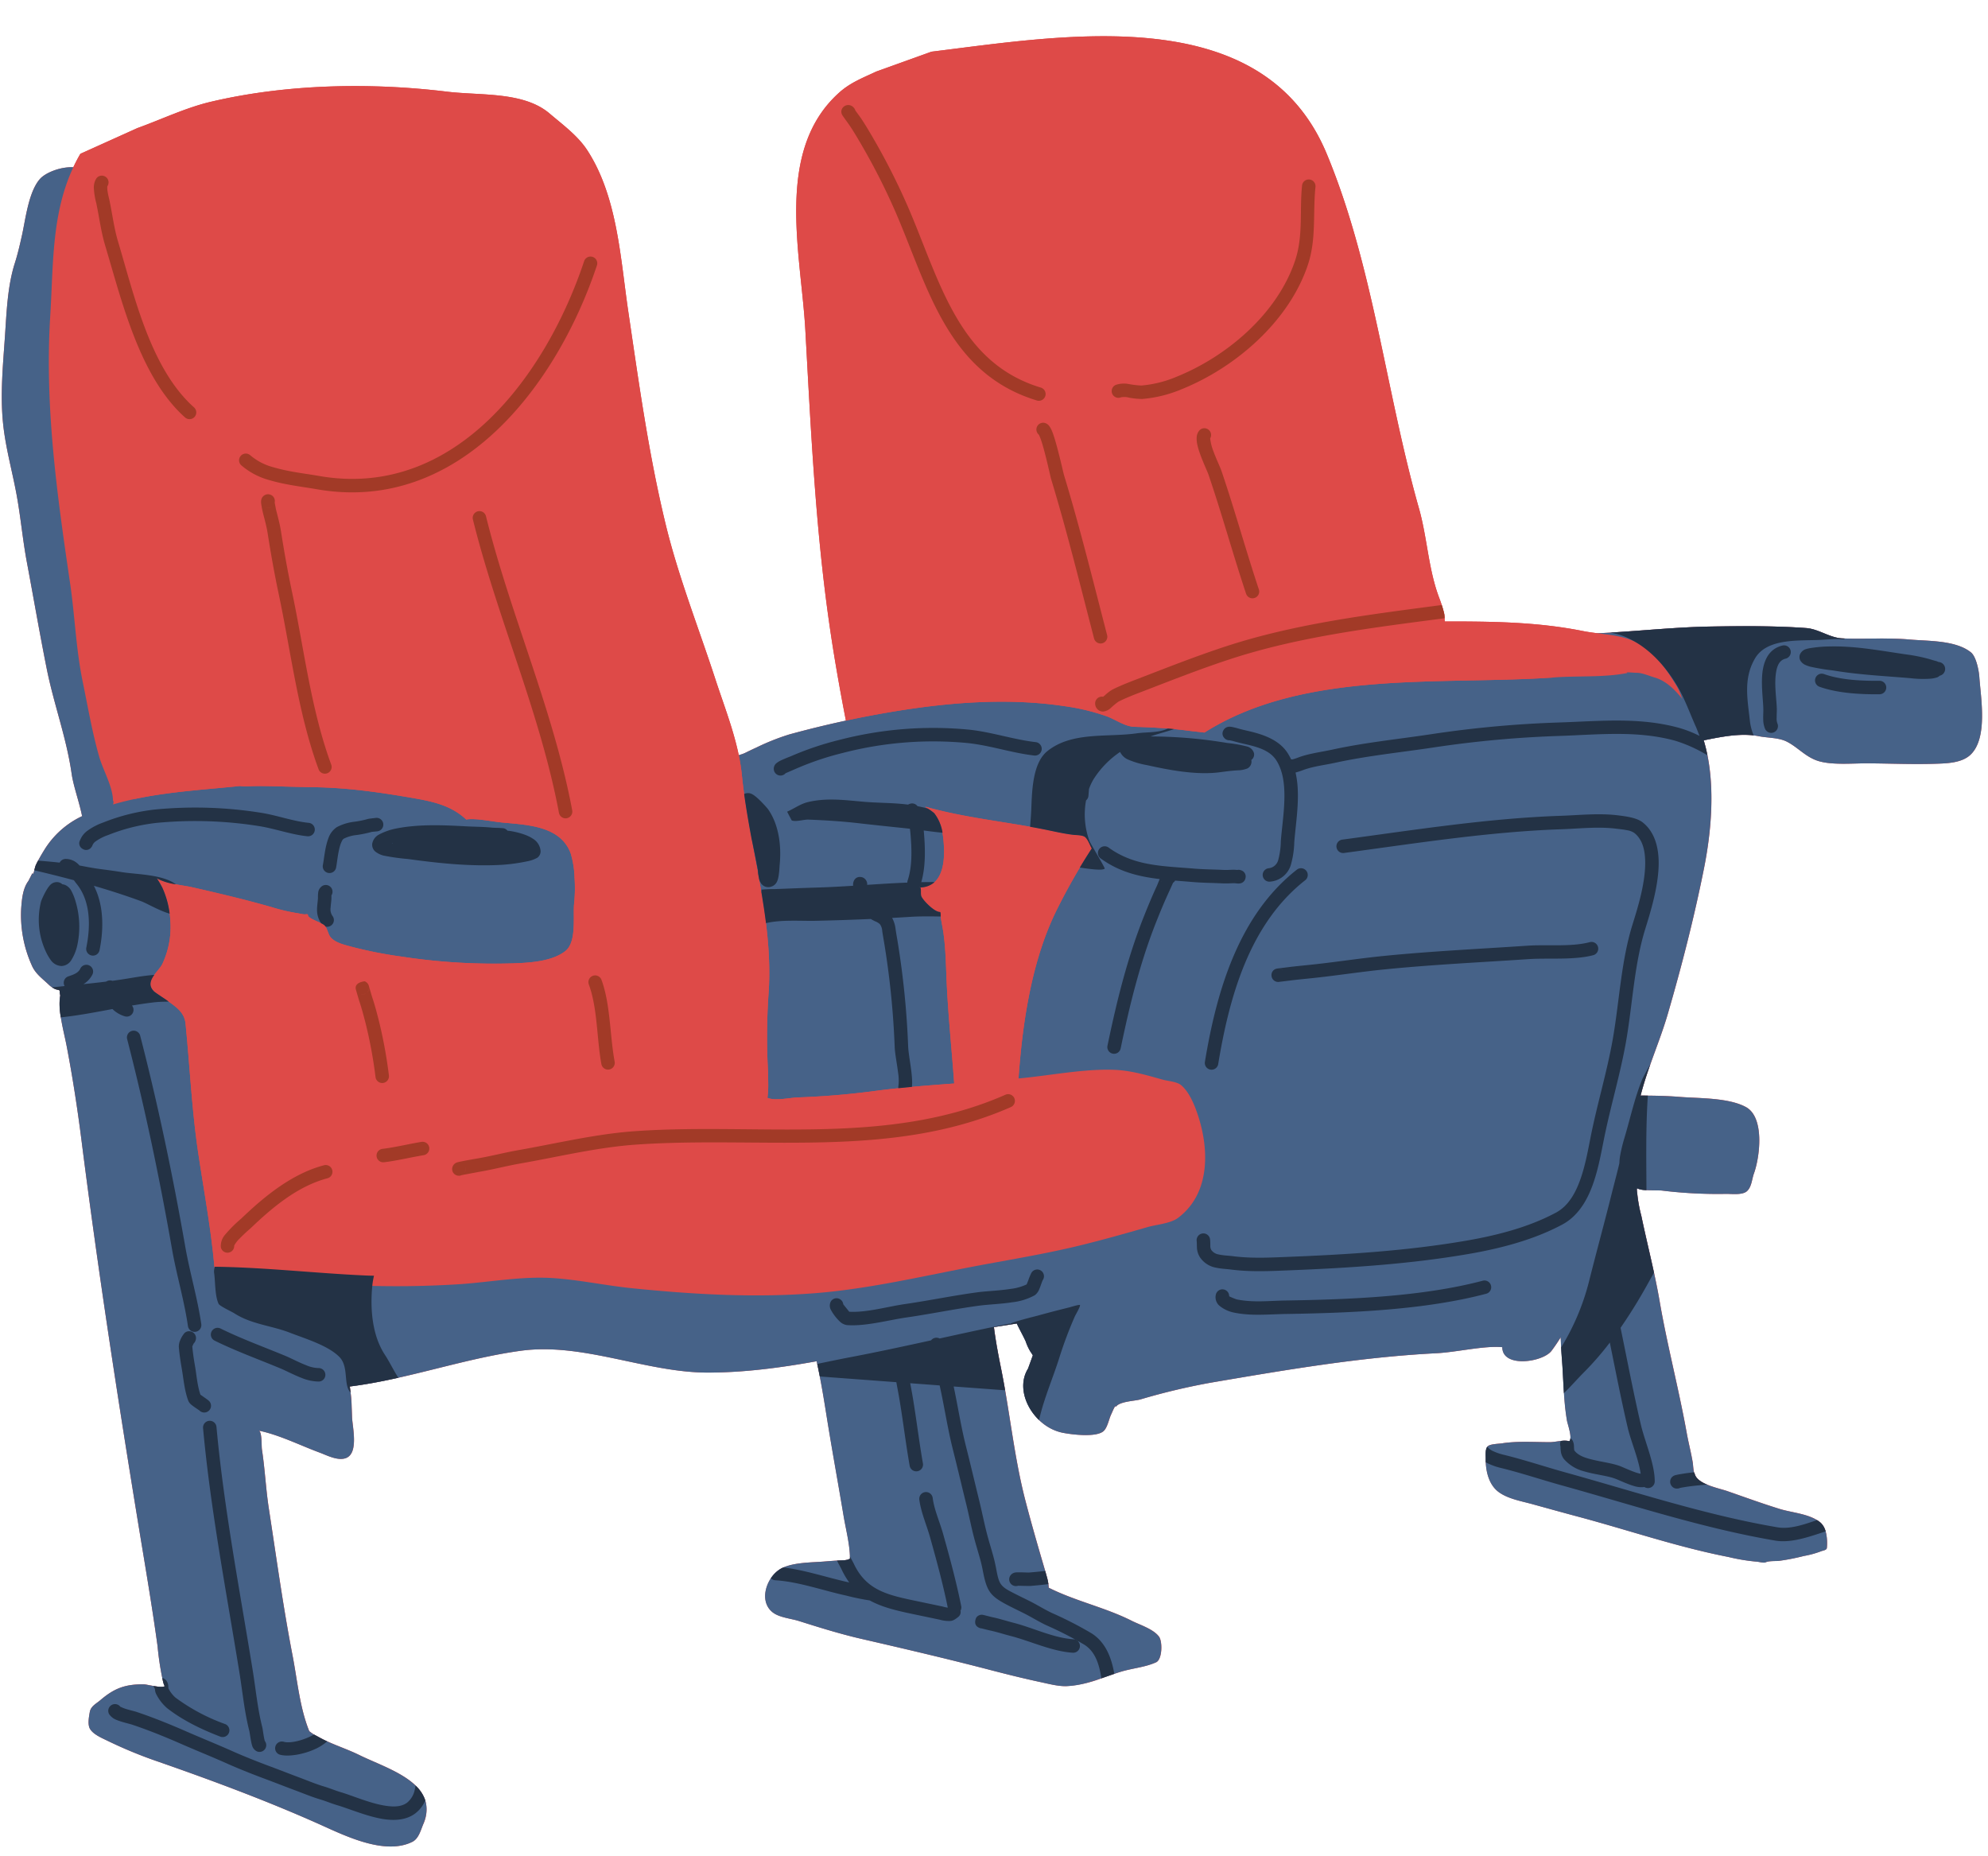 <?xml version="1.0" encoding="UTF-8"?><svg xmlns="http://www.w3.org/2000/svg" xmlns:xlink="http://www.w3.org/1999/xlink" data-name="Layer 1" height="619.6" preserveAspectRatio="xMidYMid meet" version="1.0" viewBox="-0.6 -12.1 663.8 619.6" width="663.8" zoomAndPan="magnify"><g id="change1_1"><path d="M660.306,214c-.148-2.158-1.025-6.856-2.831-8.295-5.113-4.071-14.163-3.713-20.35-4.263-7.467-.664-15.031-.108-22.485-.376-4.251-.152-7.942-3.147-12.168-3.454-10.387-.756-21.269-.676-31.674-.512-1.281.02-2.566.056-3.852.1-.437.015-.875.035-1.313.053q-1.295.051-2.592.114-.735.037-1.471.077-1.268.069-2.536.148c-.461.028-.921.055-1.382.085q-1.512.1-3.026.205l-.814.056q-2.208.158-4.418.324l-2.849.213-1.74.127q-1.23.09-2.458.176-.783.056-1.566.109-1.372.093-2.744.178-2.6.162-5.2.288c-1.664-.209-3.324-.433-4.95-.758-15.373-3.074-30.553-3.189-46.014-3.189-.111,0-.109-.732-.14-1.464v-.02c-.006-.124-.012-.247-.02-.366,0-.034-.006-.065-.008-.1-.008-.094-.015-.188-.025-.275-.014-.117-.03-.226-.05-.321-.2-.913-.462-1.808-.751-2.7-.022-.067-.04-.135-.062-.2l-.015-.047h0c-.31-.933-.65-1.857-.99-2.778-3.5-9.478-3.877-19.855-6.614-29.493-11.053-38.936-15.2-80.917-30.808-118.4C421.007-12.122,354.939-.285,310.415,5.16L292,11.785c-4.469,2.115-8.608,3.629-12.461,7.1-21.622,19.457-12.654,53.706-11.232,79.274,1.814,32.657,3.337,65.389,7.97,97.824,1.557,10.9,3.471,21.736,5.571,32.53.212-.046.427-.084.639-.13-6.542,1.394-13.032,2.97-19.561,4.754a77.54,77.54,0,0,0-10.988,4.381c-1.091.488-2.149,1-3.223,1.522a10.781,10.781,0,0,1-1.6.69l-1.043.324c.01.048.017.1.026.145-1.782-8.7-5.109-17.165-7.841-25.536-5.612-17.209-12.381-34.264-16.639-51.881-5.685-23.516-8.9-47.03-12.437-70.9-2.624-17.725-3.6-38.3-13.675-53.793-3.169-4.873-8.234-8.567-12.6-12.284-8.694-7.4-23.054-5.936-34.29-7.3C123,15.394,95.035,15.947,69.832,21.876c-8.409,1.979-16.425,5.86-24.536,8.781l-19.055,8.59c-.874,1.493-1.659,3-2.371,4.522-4.115-.257-9.184,1.731-11.082,3.833C8.922,51.885,7.911,61.249,6.727,66.519c-.693,3.091-1.393,6.167-2.359,9.187-2.5,7.81-2.764,16.6-3.328,24.721C.377,109.978-.554,119.7.424,129.276c.819,8.016,3.014,15.718,4.478,23.607,1.395,7.516,2.052,15.176,3.46,22.69,2.223,11.852,4.271,23.782,6.634,35.6s6.6,23.017,8.322,35.051c.6,4.179,2.527,9.365,3.5,14.193-.3.145-.6.289-.9.436a29.536,29.536,0,0,0-11.813,10.982c-.673,1.129-1.363,2.264-1.99,3.428h0c-.014.026-.026.053-.04.08-.251.468-.493.94-.716,1.421a3.332,3.332,0,0,0-.122.323l-.014.043c-.04.124-.079.259-.118.4l-.006.022c-.3,1.123-.575,2.638-.906,1.938l-1.322,2.586c-1.845,2.451-2.158,6-2.383,8.938a40.9,40.9,0,0,0,3.487,19.12c1.194,2.855,3.445,4.4,5.6,6.445a10.059,10.059,0,0,0,1.2.981h0c.12.083.244.153.368.227.073.044.143.094.217.134a4.3,4.3,0,0,0,.644.293,7.5,7.5,0,0,0,.905.219c.117.026.356.185.417.183a7.892,7.892,0,0,0,.207,1.687c-.058.262-.1.539-.14.824-.01.083-.016.17-.024.254-.022.208-.042.418-.054.636-.006.106-.007.215-.011.324-.007.2-.012.41-.011.622,0,.119,0,.239.006.359,0,.21.012.422.023.637.007.126.014.254.023.382q.021.32.05.645c.012.137.025.274.039.413.021.206.045.414.071.622.018.155.036.308.056.464.024.174.049.349.075.524.028.2.056.393.087.591v0h0c.532,3.385,1.419,6.883,1.886,9.307,2.035,10.554,3.687,21.324,5.039,31.984,5.4,42.577,11.917,84.937,18.835,127.271,2.26,13.82,4.638,27.555,6.541,41.431a95.1,95.1,0,0,0,1.512,10.312c.017.067.037.158.059.264h0c.045.21.1.485.165.779.009.04.018.08.028.121.023.107.048.212.074.32l.038.153c.025.1.052.2.079.292.014.051.028.1.043.15.028.092.057.178.087.262.015.043.03.087.046.128.032.082.065.152.1.22.015.028.028.062.043.087a.692.692,0,0,0,.151.193.845.845,0,0,1-.243.138c-.029.012-.068.018-.1.028a1.825,1.825,0,0,1-.227.059c-.044.008-.095.011-.143.017-.083.01-.166.02-.258.024-.055,0-.115,0-.172,0-.095,0-.19,0-.292,0-.061,0-.125-.006-.189-.01-.107-.006-.214-.012-.326-.022l-.194-.02c-.119-.012-.239-.025-.362-.041l-.184-.024c-.138-.019-.278-.04-.419-.062l-.122-.019c-.177-.029-.355-.058-.532-.09h0c-1.39-.245-2.753-.555-3.346-.559-6.24-.039-9.854,1.378-14.459,5.32-1.363,1.166-3.165,1.972-3.5,3.979-.265,1.559-.777,4.164.091,5.6,1.151,1.909,4.074,3.082,6,4.03a148.409,148.409,0,0,0,16.578,6.832c18.032,6.275,36.586,13.172,54,20.961,8.375,3.745,21.793,10.489,31.044,5.871,2.123-1.061,2.793-3.88,3.622-5.845a11.319,11.319,0,0,0,.695-7.954l.005-.01c-.019-.06-.049-.114-.069-.173a9.756,9.756,0,0,0-.407-1.025c-.042-.09-.08-.181-.124-.269a11.128,11.128,0,0,0-.65-1.134c-.039-.059-.083-.115-.122-.174-.22-.322-.458-.636-.711-.942-.063-.076-.123-.152-.187-.226-.295-.342-.606-.676-.938-1-.015-.014-.026-.029-.041-.043v0c-4.784-4.626-13.18-7.426-18.757-10.176-3.7-1.823-7.649-3.11-11.37-4.868-1.066-.5-2.1-1.085-3.14-1.644-.219-.117-.436-.238-.655-.352h0l-.036-.02c-.182-.093-1.8-1.2-1.579-1.216-3.154-7.847-3.944-16.956-5.54-25.192-3.156-16.308-5.381-32.6-7.906-49-1.009-6.55-1.3-13.179-2.307-19.726-.192-1.246.067-5.413-.931-6.283,6.8,1.419,13.6,4.86,20.11,7.271,2.492.922,6.121,2.877,8.845,1.874,4.391-1.615,2.158-10.514,2.058-13.763-.045-1.458-.112-2.914-.157-4.37-.042-1.28-.174-2.524-.335-3.778l.015.018c-.047-.374-.1-.748-.153-1.126-.026-.179-.063-.5-.11-.9q1.92-.24,3.837-.539c.46-.071.92-.153,1.38-.228.826-.136,1.653-.273,2.479-.422.514-.093,1.029-.192,1.543-.29q1.167-.22,2.334-.454.777-.157,1.554-.322,1.174-.247,2.347-.5c.247-.055.494-.1.741-.159l0-.006c13.628-3.042,27.179-7.124,40.891-9,20.73-2.828,41.766,7.266,62.347,7.283,12.031.011,24.254-1.589,36.428-3.788.236,1.063.447,2.126.663,3.189.117.578.242,1.157.354,1.735.884,4.557,1.623,9.118,2.361,13.73,1.759,10.99,3.778,21.949,5.608,32.931.766,4.59,2.134,9.668,2.142,14.34.035-.011.041,0,0,.045v-.045c-.114.028-.522.264-.706.318a7.966,7.966,0,0,1-1.909.237q-.863.03-1.718.078l.006.01c-1.287.072-2.57.163-3.863.275-4.213.369-9.978.263-14,2.016l-.049-.007c-.162.071-.32.145-.473.22a8.064,8.064,0,0,0-.984.588c-.1.068-.19.147-.286.219-.217.163-.43.331-.636.515-.108.1-.21.2-.314.3-.184.18-.363.366-.536.562-.1.116-.2.233-.3.353-.163.2-.317.408-.467.622-.057.081-.123.154-.178.237l.009.008c-2.378,3.569-2.938,8.6.611,11.379,2.2,1.728,6.089,2.044,8.7,2.867,6.931,2.19,13.88,4.359,20.978,5.992,14.448,3.324,28.914,6.709,43.26,10.452,5.538,1.445,11.094,2.817,16.691,4.015,2.641.566,5.771,1.4,8.5,1.3a39.656,39.656,0,0,0,11.755-2.655c1.378-.479,2.759-.976,4.163-1.449.73-.246,1.466-.486,2.211-.712,3.825-1.162,8.137-1.489,11.759-3.145,2.074-.949,2.171-6.938.957-8.567-1.9-2.553-6.394-3.92-9.083-5.277-8.918-4.5-18.813-6.564-27.715-11.046,0,.073-.013.08-.045-.022l.045.022c0-.2-.093-.9-.134-1.223h0l-.006-.045a16.045,16.045,0,0,0-.467-2.233c-.192-.709-.393-1.415-.6-2.119h0c-.394-1.372-.8-2.742-1.2-4.113-1.877-6.432-3.709-12.85-5.393-19.334-3.147-12.113-4.649-24.553-6.784-36.863h.01c-.066-.379-.137-.758-.2-1.137q-.117-.655-.235-1.309c-.3-1.66-.612-3.319-.948-4.973-.918-4.528-1.773-9.087-2.356-13.671l0-.009q3.815-.6,7.645-1.2c.926,2.015,2.041,3.912,2.989,6a16.488,16.488,0,0,0,1.523,3.32c.188.251.94,1.439.851,1.3l-1.6,4.433a10.3,10.3,0,0,0-.507.924c-.045.091-.086.182-.128.274-.11.242-.211.486-.3.733-.031.084-.065.167-.093.251-.109.321-.2.644-.28.972-.015.065-.026.131-.04.2q-.087.407-.144.817c-.014.1-.027.2-.038.305-.03.278-.051.558-.062.838,0,.063-.008.125-.009.188-.008.339,0,.678.022,1.019.006.089.015.179.023.268.022.265.051.53.09.794.014.1.027.2.043.293.057.343.123.685.206,1.026l.006.02c.082.336.18.669.286,1,.031.1.064.192.1.288.09.264.188.526.292.787.033.081.063.162.1.242.139.331.288.659.45.983.03.06.063.118.093.178q.207.4.435.8c.053.09.106.18.161.27q.241.4.506.792c.033.047.063.1.095.144.21.3.431.6.66.889.057.073.116.144.175.215q.274.339.566.665c.066.075.132.15.2.224.254.275.514.544.784.8l0,0h0a15.977,15.977,0,0,0,7.785,4.213c3.076.622,11.122,1.615,13.642-.467,1.37-1.134,1.86-4.059,2.612-5.622.43-.9,1.453-3.528,1.577-2.538,1.142-1.83,6.313-1.951,8.16-2.48a219.75,219.75,0,0,1,23.594-5.614c25.006-4.255,49.887-8.534,75.254-9.817,6.785-.344,16.062-2.594,22.03-2.02,0,7.042,13.563,5.035,16.442,1.2q1.633-2.178,3.048-4.489c.048,1.118.108,2.238.172,3.359l0,0c0,.037.006.073.008.109q.12,2.085.28,4.177c.069.887.127,1.777.181,2.67.018.283.032.567.049.85q.076,1.363.148,2.729.038.705.074,1.408c.024.444.05.887.075,1.33q.042.757.089,1.515c.01.169.019.338.03.507l0,0a86.634,86.634,0,0,0,1,9.2c.149.859,1.295,4.142,1.142,5.888,0,.058-.014.111-.022.165-.01.07-.022.138-.037.2-.01.041-.021.08-.033.118a1.314,1.314,0,0,1-.077.186c-.014.028-.027.058-.042.084a.811.811,0,0,1-.17.2,3.279,3.279,0,0,0-.634-.14c-.086-.011-.181-.012-.271-.019-.15-.012-.3-.024-.458-.024-.119,0-.244,0-.368.009-.14,0-.278.009-.422.02s-.3.025-.457.04c-.066.007-.13.01-.2.017l0,0c-1.3.141-2.66.4-3.616.4-5.251.011-10.777-.412-15.991.387-1.168.179-3.667.2-4.652.87a1.311,1.311,0,0,0-.288.288l-.008-.009c-.01.012-.016.029-.025.042a1.828,1.828,0,0,0-.1.167,2.1,2.1,0,0,0-.14.276c-.026.066-.047.136-.069.206-.032.105-.063.211-.087.323-.015.075-.029.15-.041.227-.019.12-.036.239-.048.363-.007.075-.015.15-.02.226-.009.133-.015.264-.019.4,0,.068,0,.135-.006.2,0,.152,0,.3,0,.444,0,.046,0,.09,0,.135,0,.187.007.365.011.53s.006.319,0,.453c0,.4,0,.8.017,1.211l.01,0c.16,3.758,1.317,7.752,4.366,9.957,3.119,2.258,7.571,3,11.191,4,5.057,1.392,10.1,2.8,15.172,4.152,16.814,4.488,33.18,10.146,50.291,13.487a63.261,63.261,0,0,0,9.47,1.564c.52.024,2.372.486,2.845.257,1.147-.555,3.194-.413,4.477-.514a72.214,72.214,0,0,0,8.351-1.629,31.75,31.75,0,0,0,5.853-1.607c.547-.22,1.8-.341,1.869-1.078a15.661,15.661,0,0,0-.416-5.529l.008,0c-.008-.027-.02-.052-.028-.079-.032-.107-.072-.207-.108-.311-.081-.235-.169-.464-.268-.685-.051-.111-.1-.217-.159-.324a5.887,5.887,0,0,0-.367-.609c-.059-.087-.114-.177-.178-.259a4.558,4.558,0,0,0-.683-.725,9.4,9.4,0,0,0-.991-.708c-.037-.024-.069-.053-.106-.076l-.01,0c-3.534-2.181-8.7-2.565-12.447-3.725-5.9-1.827-11.677-3.931-17.5-5.959-1.625-.566-4.54-1.206-6.957-2.265-.118-.051-.234-.1-.349-.157-.143-.067-.281-.135-.419-.205-.119-.06-.238-.121-.353-.184s-.25-.143-.372-.215-.226-.136-.334-.206-.222-.154-.33-.233-.205-.148-.3-.225-.194-.17-.288-.257-.175-.157-.254-.24-.164-.194-.242-.292c-.066-.082-.139-.163-.2-.249a3.648,3.648,0,0,1-.2-.355c-.04-.077-.09-.151-.124-.231a2.988,2.988,0,0,1-.192-.635.238.238,0,0,1-.092-.1l-.02-.035a1.194,1.194,0,0,1-.08-.2h0a22.015,22.015,0,0,1-.372-2.931c-.55-3.433-1.451-6.792-2.067-10.215-2.65-14.74-6.516-29.272-9.054-44.03-.546-3.173-1.187-6.32-1.865-9.456l0,0c-.033-.153-.068-.3-.1-.457-.671-3.086-1.378-6.163-2.081-9.242q-.412-1.8-.816-3.606c-.09-.4-.181-.807-.27-1.211-.326-1.469-.647-2.941-.954-4.417a48.682,48.682,0,0,1-1.354-7.305c-.013-.244-.316-1.9-.007-1.94a1.346,1.346,0,0,0,.249.139c.032.014.068.027.1.04.07.028.144.054.226.079l.139.039c.085.022.175.043.269.063.049.01.1.021.147.03.118.022.242.042.37.061.033,0,.064.01.1.015.166.022.341.042.521.06l.121.011c.141.013.285.025.433.036l.211.013.187.013v0c1.994.114,4.309.051,5.149.142a152.372,152.372,0,0,0,21.108,1.115c1.955-.067,5.7.522,7.283-.907s1.648-4.022,2.324-5.878c1.994-5.482,3.655-18.764-2.674-22.209-5.855-3.184-15.753-2.875-22.077-3.391-3.565-.292-7.109-.389-10.645-.422v0q-1.221-.012-2.438-.015l.1-.378c.265-1.032.557-2.056.86-3.077.1-.323.2-.644.294-.965q.338-1.095.694-2.185c.105-.32.209-.641.316-.961q.448-1.331.916-2.655c.024-.068.047-.137.071-.2v0c1.986-5.606,4.18-11.152,5.833-16.85,4.7-16.178,8.794-32.147,12.088-48.617,2.253-11.273,3.633-25.329,1.148-37.732l0,0c-.128-.643-.278-1.277-.427-1.91-.043-.181-.078-.364-.122-.544q-.318-1.284-.7-2.538c.638-.129,1.281-.259,1.925-.387l.2-.04q.943-.186,1.892-.362l.272-.051q.933-.169,1.869-.322l.284-.045q.942-.149,1.881-.27l.231-.028c.649-.08,1.3-.151,1.943-.2l.062,0q.944-.077,1.878-.105c.076,0,.152-.007.227-.009.6-.015,1.2-.01,1.794.009l.335.011q.865.039,1.718.135c.634.071,1.264.161,1.886.286,2.961.589,6.648.436,9.367,1.82,3.709,1.89,6.314,5.184,10.55,6.47,4.693,1.425,11.664.728,16.561.764,7.467.056,14.958.385,22.427.145,3.717-.121,8.769-.212,11.722-2.964C663.235,234.425,660.784,220.879,660.306,214Zm-141.905.093c-.991.07-1.992.131-3,.191q1.506-.09,3-.193ZM255.574,354.647c-.027,0-.054-.083-.082-.258l.08.037c.026.013.054.026.08.036-.054-.023-.106-.047-.16-.073C255.52,354.561,255.546,354.64,255.574,354.647Zm.039-.043h0Zm147.114-72.646.369-.007-.739.013Zm-34.148-5.653-.145-.121-.144-.125C368.387,276.143,368.482,276.225,368.579,276.305Zm-38.547,72.5-1.48.115-1.1.082,1.1-.082Zm-4.385.331-.724.051.629-.045Zm-24.3,1.939c-.813.08-1.628.151-2.441.237C299.723,351.222,300.538,351.151,301.351,351.071Zm6.058-.556c-.728.061-1.457.117-2.185.182C305.952,350.632,306.681,350.576,307.409,350.515Zm5.719-.463c-.51.039-1.021.075-1.531.115C312.107,350.127,312.618,350.091,313.128,350.052Zm111.3-109.694c.056.056.11.115.166.173l-.084-.086Zm5.236,15.57.011.222c-.016-.289-.036-.581-.055-.873C429.634,255.494,429.651,255.712,429.664,255.928Zm.158,3.218.023.307-.021-.257Zm.423,5.033c0,.125.009.25.013.376l0,.127C430.258,264.514,430.251,264.345,430.245,264.179ZM426.793,277.4l-.017.018-.1.086Zm-1.373.974-.126.07.136-.077Zm1.036-.693.115-.091-.106.085Zm-59.151-2.51c.142.134.287.268.434.4-.1-.091-.2-.18-.3-.27Zm.592.542.25.221L368,275.81Zm-2.533-2.553c-.145-.166-.285-.333-.418-.5.179.227.372.452.57.678C365.464,273.281,365.415,273.221,365.364,273.162Zm-.876-1.1c-.039-.055-.08-.11-.119-.164q.24.336.512.68C364.743,272.409,364.613,272.235,364.488,272.065Zm-2.706-4.614a3.341,3.341,0,0,1,.328.35A3.341,3.341,0,0,0,361.782,267.451Zm.424.481c.069.092.138.182.2.282C362.344,268.114,362.275,268.024,362.206,267.932Zm.313.463c.056.093.114.184.168.281C362.633,268.579,362.575,268.488,362.519,268.4Zm.279.491c.05.1.1.191.151.289C362.9,269.077,362.848,268.982,362.8,268.886Zm.266.527c.046.1.093.191.139.288C363.157,269.6,363.11,269.509,363.064,269.413Zm.36.759c.028.059.056.117.083.176C363.48,270.289,363.452,270.231,363.424,270.172Zm.256.536.078.153Zm-26.866,77.536.719-.065.553-.05Zm-.119.008-.658.059-.6.052Zm-1.371.121-.784.067-.5.041Zm4.164-.375-.46.045-.853.078,1.313-.123c.029-.4.062-.8.092-1.2q-.045.6-.086,1.2Zm7.822-44.19q-.41,1.222-.791,2.462Q346.9,305.031,347.31,303.808Zm-1.208,3.817c-.284.956-.553,1.92-.815,2.888C345.549,309.545,345.818,308.581,346.1,307.625Zm-1.083,3.859q-.513,1.95-.971,3.924Q344.507,313.434,345.019,311.484Zm-1.15,4.74q-.356,1.572-.682,3.155Q343.511,317.8,343.869,316.224Zm-.952,4.538q-.258,1.319-.5,2.643Q342.657,322.081,342.917,320.762Zm-.758,4.152q-.219,1.286-.419,2.573Q341.939,326.2,342.159,324.914Zm-.65,4.077q-.2,1.346-.377,2.692Q341.314,330.336,341.509,328.991Zm-.559,4.048q-.214,1.669-.4,3.335Q340.738,334.709,340.95,333.039Zm-.482,4.028q-.219,1.979-.4,3.947Q340.251,339.046,340.468,337.067Zm-.537,5.453c-.073.817-.145,1.634-.21,2.448C339.786,344.154,339.858,343.337,339.931,342.52ZM352.355,291.5c-.575,1.152-1.121,2.325-1.648,3.511C351.234,293.823,351.78,292.65,352.355,291.5Zm-2.146,4.678c-.347.813-.69,1.63-1.017,2.456C349.519,297.806,349.861,296.989,350.209,296.176Zm-1.547,3.842q-.442,1.17-.859,2.356Q348.218,301.188,348.662,300.018ZM385.371,282.3l-.216-.009-.177-.009Zm-3.244-.227-.2-.022-.212-.024Zm-2.318-.318c-.128-.023-.255-.045-.38-.069l.2.037Zm-.992-.188-.2-.043-.111-.024C378.61,281.517,378.714,281.541,378.817,281.562Zm-.49-.108c-.637-.142-1.261-.308-1.868-.5l-.19-.06Q377.27,281.219,378.327,281.454ZM373.4,279.7l-.168-.09c-.166-.091-.331-.186-.492-.283-.089-.052-.18-.108-.27-.165l-.137-.084c.137.087.273.169.407.249C372.957,279.454,373.178,279.58,373.4,279.7Zm-2.052-1.27-.144-.1c-.143-.1-.288-.2-.434-.307l.146.1C371.063,278.23,371.208,278.329,371.35,278.428Zm-1.274-.922-.035-.026-.147-.112C369.955,277.413,370.015,277.461,370.076,277.506Zm18.317,4.836.451,0-.432,0Zm16.342-51.75c.571-.327,1.155-.628,1.733-.941C405.89,229.964,405.306,230.265,404.735,230.592ZM391.529,282.28c.241-.008.488-.011.726-.02l-.419.015-.309.008Zm51.8-64.2c.649-.1,1.3-.186,1.953-.279C444.635,217.9,443.982,217.983,443.333,218.083Zm3.75-.534c.661-.087,1.325-.162,1.987-.242C448.408,217.387,447.744,217.462,447.083,217.549Zm3.776-.46c.638-.072,1.278-.133,1.918-.2C452.137,216.956,451.5,217.017,450.859,217.089Zm3.8-.394c.6-.057,1.208-.1,1.812-.158C455.866,216.59,455.261,216.638,454.658,216.7Zm3.813-.333c.585-.047,1.173-.085,1.759-.128C459.644,216.277,459.056,216.315,458.471,216.362Zm3.826-.279c.558-.037,1.116-.067,1.675-.1C463.413,216.016,462.855,216.046,462.3,216.083Zm3.835-.231c.557-.03,1.113-.055,1.67-.083C467.245,215.8,466.689,215.822,466.132,215.852Zm3.834-.189c.564-.025,1.129-.046,1.693-.069C471.1,215.617,470.53,215.638,469.966,215.663Zm3.843-.155c.516-.019,1.032-.034,1.547-.051C474.841,215.474,474.325,215.489,473.809,215.508Zm-41.553,4.678c.715-.165,1.435-.313,2.154-.466C433.691,219.873,432.971,220.021,432.256,220.186Zm3.656-.791c.7-.141,1.4-.266,2.1-.4C437.309,219.129,436.608,219.254,435.912,219.4Zm3.7-.7c.653-.115,1.31-.217,1.965-.324C440.917,218.479,440.26,218.581,439.607,218.7Zm-10.97,2.38c.7-.184,1.411-.35,2.118-.521C430.048,220.727,429.339,220.892,428.637,221.076Zm-14,4.67c.725-.3,1.46-.579,2.193-.863C416.094,225.167,415.359,225.445,414.634,225.746Zm3.423-1.347c.727-.27,1.463-.519,2.2-.773C419.52,223.88,418.784,224.129,418.057,224.4Zm3.477-1.223c.74-.246,1.49-.471,2.237-.7C423.024,222.705,422.274,222.93,421.534,223.176Zm3.528-1.106c.726-.214,1.462-.409,2.194-.61C426.524,221.661,425.788,221.856,425.062,222.07Zm-13.79,5.153c.718-.333,1.447-.641,2.173-.955C412.719,226.582,411.99,226.89,411.272,227.223Zm-3.3,1.614c.652-.336,1.316-.647,1.976-.966C409.285,228.19,408.621,228.5,407.969,228.837ZM51.775,281.172a.521.521,0,0,0-.063-.059A.4.4,0,0,1,51.775,281.172Zm.007.008h0l-.116-.077Zm13.827,91.865c.689,4.589,1.439,9.179,2.17,13.774C67.048,382.224,66.3,377.634,65.609,373.045ZM67.84,387.2c.106.667.209,1.335.313,2C68.049,388.534,67.946,387.866,67.84,387.2Zm.748,4.779c.087.573.17,1.147.256,1.721C68.758,393.125,68.675,392.551,68.588,391.978Zm.706,4.754c.086.6.163,1.192.246,1.788C69.457,397.924,69.38,397.328,69.294,396.732Zm.65,4.751c.086.659.159,1.319.24,1.979C70.1,402.8,70.029,402.142,69.944,401.483Zm.8,7.035c-.077-.761-.146-1.524-.231-2.285C70.6,406.994,70.671,407.757,70.748,408.518ZM61.46,283.756c.807.137,1.558.273,2.2.42C63.018,284.029,62.267,283.893,61.46,283.756Zm-12.242-30q1.936-.334,3.886-.623Q51.154,253.422,49.218,253.76Zm-4.6.877q1.881-.4,3.781-.734Q46.5,254.242,44.619,254.637ZM61.8,252.058q-1.968.21-3.937.447Q59.83,252.267,61.8,252.058Zm-4.559.525q-1.926.24-3.847.514Q55.311,252.82,57.238,252.583Zm425.784-37.339-1.546.035ZM515,214.31c-1.053.061-2.115.115-3.179.166C512.886,214.425,513.948,214.371,515,214.31Zm-3.591.187q-1.577.073-3.171.134Q509.832,214.57,511.41,214.5Zm-3.636.153c-1.035.039-2.077.073-3.12.106C505.7,214.723,506.739,214.689,507.774,214.65Zm-3.677.125q-1.637.049-3.288.09Q502.459,214.823,504.1,214.775Zm-3.7.1q-1.848.045-3.71.086Q498.553,214.923,500.4,214.877Zm-3.715.086q-1.807.039-3.627.074Q494.877,215,496.686,214.963Zm-3.779.077-3.795.074Zm-5.914.117-1.687.035Zm-9.344.225,1.5-.04Zm-187.178,11.4c-.257.048-.516.094-.774.143C289.954,226.874,290.214,226.828,290.471,226.78Zm-43.752,16.883c-.03-.2-.059-.394-.09-.591C246.66,243.269,246.689,243.466,246.719,243.663ZM70.87,251.176c-2.763.253-5.555.514-8.355.806C65.316,251.69,68.106,251.429,70.87,251.176Zm4.732-.44-.833.079Z" fill="#de4a48"/></g><g id="change2_1"><path d="M26.815,260.416c-.97-4.828-2.9-10.014-3.5-14.193C21.6,234.189,17.361,223,15,211.172s-4.411-23.747-6.634-35.6C6.954,168.059,6.3,160.4,4.9,152.883c-1.464-7.889-3.659-15.591-4.478-23.607-.978-9.575-.047-19.3.616-28.849C1.6,92.3,1.869,83.516,4.369,75.706c.965-3.02,1.665-6.1,2.358-9.187,1.184-5.27,2.2-14.634,6.061-18.917,2.847-3.154,12.848-6.08,16.025-1.493.547.791-.393,2.759-.367,3.638a83.407,83.407,0,0,1-1.164,13.219,328.835,328.835,0,0,0-2.437,41.805c0,10.752.864,21.518,1.2,32.261.581,18.639.838,37.714,4.08,56.141,1.817,10.329,4.958,20.1,7.288,30.285,2.1,9.183,4.24,18.369,6.279,27.553.236,1.059.439,2.34.676,3.675,11.608-2.48,23.834-3.161,35.17-4.338a14.7,14.7,0,0,0,2.14.119c1.825-.076,3.642-.127,5.469-.1,5.625.069,11.25.309,16.876.378,11.295.139,22.155,1.7,33.208,3.61,6.629,1.147,12.813,2.462,17.833,7.184,3.132-.534,8.448.646,11.91.985,8.347.818,19.6,1.043,23,10.385a31.391,31.391,0,0,1,1.265,8.005,50.3,50.3,0,0,1-.149,8.772c-.421,4.208.951,12.772-2.961,15.805-4.467,3.462-11.852,3.879-17.269,4.073a204.067,204.067,0,0,1-37.439-2.259,141.383,141.383,0,0,1-17.049-3.389c-2.08-.572-4.757-1.2-6.359-2.812-1.108-1.115-1.191-3.059-2.206-4.178-.87-.961-5.728-2.32-5.577-3.505.056-.445-.879-.169-1.322-.225-.879-.112-1.747-.324-2.626-.452a60.161,60.161,0,0,1-7.928-1.879c-8.875-2.551-17.679-4.631-26.686-6.685-3.219-.734-9.025-1.179-11.878-2.994-.056-.065-.1-.093-.117-.078l.117.078a30.443,30.443,0,0,1,1.842,3.147,30.664,30.664,0,0,1,2.64,10.913,28.855,28.855,0,0,1-2.64,14.465c-1.132,2.491-6.145,5.86-2.885,9.118-.091.127,3.827,2.669,4.155,2.911,2.916,2.147,6.051,3.947,6.452,7.951,1.454,14.541,2.089,28.873,4.26,43.358,1.886,12.569,4.24,25.142,5.376,37.817,16.76.2,33.828,2.186,50.51,2.927,10.342.458,20.915-1.184,31.24-1.635a412.36,412.36,0,0,1,50.673,1.123c31.3,2.491,64.3.136,95.239-4.469,12.366-1.84,24.892-2.979,37.325-4.635.082-3.713.214-7.411.214-11.029,0-11.744,2.19-23.356,2.721-35.061.989-21.732,3.575-46.838,13.448-66.585a201.649,201.649,0,0,1,11.587-20.284l-.044-.078c-.661-1.233-1.214-2.866-2.116-3.685-.81-.739-2.979-.68-3.99-.8-3.421-.4-6.808-1.234-10.187-1.9-12.905-2.534-26.308-3.86-38.968-7.417-1.112-.311,1.966,1.268,2.739,2.127a14.414,14.414,0,0,1,2.67,6.079c1.013,6.426,1.754,18.4-7.39,18.679.443.316.026,2.273.426,3.067.73,1.461,4.3,5.113,6.134,5.113.372,0,.207,1.249.313,1.912.27,1.678.629,3.333.871,5.017.764,5.351.836,10.736,1.071,16.127.5,11.433,1.72,22.823,2.53,34.232-8.472.615-16.937,1.276-25.365,2.345a265.411,265.411,0,0,1-26.767,2.3c-2.655.064-7.623,1.272-10.217.131a31.182,31.182,0,0,0,.261-3.983c-.015-2.577-.071-5.173-.218-7.752a210.578,210.578,0,0,1,.4-24.146c1.411-24.5-6.562-47.894-8.992-71.933a64.811,64.811,0,0,0-1.03-6.6l1.043-.324a10.781,10.781,0,0,0,1.6-.69c1.074-.518,2.132-1.034,3.223-1.522a77.54,77.54,0,0,1,10.988-4.381,344.347,344.347,0,0,1,35.2-7.709c18.678-3.067,38.036-4.551,56.839-1.721a71,71,0,0,1,14.029,3.391c2.821,1.032,6.046,3.4,9.145,3.486,5.88.169,11.8.49,17.656,1.246,1.78.232,3.733.435,5.774.67,33.363-21.133,79.3-15.751,116.832-18.4l-2.447-14.667c18.047.907,36.713-2.043,54.844-2.326,10.4-.164,21.287-.244,31.675.512,4.225.307,7.916,3.3,12.167,3.454,7.454.268,15.018-.288,22.485.376,6.187.55,15.237.192,20.35,4.263,1.806,1.439,2.683,6.137,2.832,8.295.477,6.879,2.928,20.425-3.016,25.956-2.953,2.752-8.005,2.843-11.722,2.964-7.469.24-14.96-.089-22.427-.145-4.9-.036-11.867.661-16.561-.764-4.236-1.286-6.841-4.58-10.55-6.47-2.719-1.384-6.406-1.231-9.367-1.82-5.824-1.165-12.263.142-18.4,1.386,4.093,13.492,2.654,29.906.093,42.721-3.294,16.47-7.39,32.439-12.088,48.617-2.631,9.066-6.631,17.749-8.983,26.9l-.1.378c4.344.011,8.7.08,13.083.439,6.324.516,16.222.207,22.077,3.391,6.329,3.445,4.668,16.727,2.674,22.209-.676,1.856-.745,4.456-2.324,5.878s-5.329.84-7.283.907a152.372,152.372,0,0,1-21.108-1.115c-1.419-.153-7.048.136-8.223-.739-.309.042-.006,1.7.007,1.94a48.682,48.682,0,0,0,1.354,7.305c1.974,9.493,4.439,18.825,6.085,28.393,2.538,14.758,6.4,29.29,9.054,44.03.616,3.424,1.517,6.782,2.067,10.215.063.4.173,3.1.564,3.261.659,3.644,7.943,4.916,10.91,5.949,5.828,2.028,11.608,4.132,17.5,5.959,4.156,1.288,10.072,1.612,13.554,4.506,2.233,1.858,2.436,5.89,2.2,8.523-.067.737-1.322.858-1.869,1.078a31.75,31.75,0,0,1-5.853,1.607,72.214,72.214,0,0,1-8.351,1.629c-1.283.1-3.33-.041-4.477.514-.473.229-2.325-.233-2.845-.257a63.261,63.261,0,0,1-9.47-1.564c-17.111-3.341-33.477-9-50.291-13.487-5.072-1.354-10.115-2.76-15.172-4.152-3.62-1-8.072-1.74-11.191-4-3.38-2.445-4.447-7.091-4.393-11.173.015-1.121-.255-3.541.832-4.271.985-.665,3.484-.691,4.652-.87,5.214-.8,10.74-.376,15.991-.387,1.738,0,4.823-.864,6.423-.307,1.165-.933-.574-5.771-.76-6.842-1.151-6.629-1.134-13.509-1.654-20.207q-.3-3.837-.458-7.647-1.419,2.307-3.048,4.489c-2.879,3.838-16.442,5.845-16.442-1.2-5.968-.574-15.245,1.676-22.03,2.02-25.367,1.283-50.248,5.562-75.254,9.817a219.75,219.75,0,0,0-23.594,5.614c-1.847.529-7.018.65-8.16,2.48-.124-.99-1.147,1.639-1.577,2.538-.752,1.563-1.242,4.488-2.612,5.622-2.52,2.082-10.566,1.089-13.642.467-9.368-1.893-16.369-13.567-11.472-21.41l1.6-4.433c.088.143-.663-1.045-.851-1.3a16.488,16.488,0,0,1-1.523-3.32c-.948-2.086-2.063-3.983-2.989-6q-3.829.612-7.645,1.2l0,.009c.583,4.584,1.438,9.143,2.356,13.671,2.987,14.7,4.381,29.73,8.161,44.282,1.684,6.484,3.516,12.9,5.393,19.334.607,2.076,1.229,4.147,1.8,6.232a16.045,16.045,0,0,1,.467,2.233c.039.307.14,1.061.14,1.268,8.9,4.482,18.8,6.547,27.715,11.046,2.689,1.357,7.182,2.724,9.083,5.277,1.214,1.629,1.117,7.618-.957,8.567-3.622,1.656-7.934,1.983-11.759,3.145-6.119,1.859-11.64,4.585-18.129,4.816-2.728.1-5.858-.732-8.5-1.3-5.6-1.2-11.152-2.57-16.691-4.015-14.346-3.743-28.812-7.128-43.26-10.452-7.1-1.633-14.047-3.8-20.978-5.992-2.609-.823-6.5-1.139-8.7-2.867-5.007-3.922-1.854-12.34,3.08-14.785,4.035-2,10.134-1.844,14.526-2.229,1.866-.162,3.7-.3,5.575-.363a7.966,7.966,0,0,0,1.909-.237c.184-.054.592-.29.706-.318-.008-4.672-1.376-9.75-2.142-14.34-1.83-10.982-3.849-21.941-5.608-32.931-1-6.273-2-12.451-3.378-18.654-12.174,2.2-24.4,3.8-36.428,3.788-20.581-.017-41.617-10.111-62.347-7.283-19.133,2.611-37.951,9.536-57.1,11.919.047.4.084.719.11.9a44.24,44.24,0,0,1,.473,4.886c.045,1.456.112,2.912.157,4.37.1,3.249,2.333,12.148-2.058,13.763-2.724,1-6.353-.952-8.845-1.874-6.506-2.411-13.312-5.852-20.11-7.271,1,.87.739,5.037.931,6.283,1.009,6.547,1.3,13.176,2.307,19.726,2.525,16.394,4.75,32.691,7.906,49,1.6,8.236,2.386,17.345,5.54,25.192-.22.011,1.4,1.123,1.579,1.216,1.279.661,2.529,1.4,3.832,2.016,3.721,1.758,7.672,3.045,11.37,4.868C128.86,578.6,146.46,583.4,140.7,597.05c-.829,1.965-1.5,4.784-3.622,5.845-9.251,4.618-22.669-2.126-31.044-5.871-17.416-7.789-35.97-14.686-54-20.961a148.409,148.409,0,0,1-16.578-6.832c-1.924-.948-4.847-2.121-6-4.03-.868-1.439-.356-4.044-.091-5.6.339-2.007,2.141-2.813,3.5-3.979,4.605-3.942,8.219-5.359,14.459-5.32,1.274.008,6.108,1.436,7.11.579-.436-.339-.773-2.415-.911-2.968A95.1,95.1,0,0,1,52.016,537.6c-1.9-13.876-4.281-27.611-6.541-41.431C38.557,453.833,32.042,411.473,26.64,368.9c-1.352-10.66-3-21.43-5.039-31.984-.84-4.365-3.05-12.217-2.076-16.608a7.892,7.892,0,0,1-.207-1.687c.017,0,.019-.011.006-.039l-.006.039c-.061,0-.3-.157-.417-.183a7.5,7.5,0,0,1-.905-.219,7.426,7.426,0,0,1-2.421-1.635c-2.158-2.045-4.409-3.59-5.6-6.445a40.9,40.9,0,0,1-3.487-19.12c.225-2.936.538-6.487,2.383-8.939l1.322-2.585c.423.894.751-1.83,1.166-2.728a55.059,55.059,0,0,1,2.75-4.929,29.536,29.536,0,0,1,11.813-10.982C26.217,260.705,26.515,260.561,26.815,260.416ZM349.586,518.063l-.045-.022C349.573,518.143,349.586,518.136,349.586,518.063Zm-66.377-9.7v.045C283.25,508.358,283.244,508.347,283.209,508.358Zm-27.557-153.9c-.026.124-.052.193-.078.186s-.054-.086-.082-.259C255.546,354.415,255.6,354.439,255.652,354.462Zm51-70.243c-.056,0-.112,0-.168,0s-.11,0-.169,0A.323.323,0,0,1,306.656,284.219Zm81.756-1.877q-.916.006-1.836-.013c.758.015,1.517.017,2.268.011Zm3.843-.082-.419.015c-.562.018-1.128.035-1.7.046l-.43.008C390.566,282.314,391.419,282.29,392.255,282.26Zm-7.277.017.393.018-.216-.009Zm-.951-.051c.115.008.232.015.348.021C384.259,282.241,384.142,282.234,384.027,282.226Zm-.386-.026.088.006Zm-1.514-.132-.2-.022-.212-.023Zm20.23-.1.739-.013-.385.007Zm2.434-.06c-.179.006-.356.013-.535.017C404.435,281.917,404.612,281.91,404.791,281.9Zm1.074-.046c-.149.009-.3.015-.449.022C405.565,281.873,405.716,281.867,405.865,281.858Zm1.858-.118c-.26.021-.521.041-.78.058C407.2,281.781,407.463,281.761,407.723,281.74Zm-28.294-.059c.125.024.252.046.38.069l-.177-.032Zm29.229-.026c-.227.022-.456.043-.685.063C408.2,281.7,408.429,281.677,408.658,281.655Zm.395-.043-.145.015.145-.015.143-.015Zm-32.784-.717q1,.324,2.058.559c-.637-.142-1.261-.308-1.868-.5Zm35.318.363-.195.028.195-.028.155-.022Zm2.121-.266.426-.049c-.538.06-1.078.123-1.616.192C412.915,281.083,413.313,281.038,413.708,280.992Zm8.033-1.225-.076.02.076-.02.177-.045Zm-49.27-.606c.091.056.182.112.27.164.216.129.437.255.661.373l-.168-.09c-.166-.091-.331-.186-.493-.283-.133-.08-.27-.162-.406-.249Zm50.629.218c-.272.088-.558.172-.851.255C422.542,279.551,422.828,279.467,423.1,279.379Zm.954-.348-.03.013.03-.013.076-.03Zm1.111-.514c-.193.1-.391.2-.6.294C424.774,278.716,424.972,278.618,425.165,278.517Zm-53.387.2.125.084Zm-1.7-1.21-.035-.026-.146-.112C369.955,277.413,370.015,277.461,370.076,277.506Zm-.916-.717.091.073-.091-.073-.078-.065Zm-.581-.484-.145-.121-.144-.125C368.387,276.143,368.482,276.225,368.579,276.305Zm60.128-1.519a8.67,8.67,0,0,1-.674,1.208A8.557,8.557,0,0,0,428.707,274.786Zm-61.264.517-.138-.13c.142.134.287.268.434.4C367.64,275.482,367.54,275.393,367.443,275.3Zm-1.069-1.041.065.067-.065-.067-.1-.1Zm-.253-.262.022.022Zm63.1-.568c-.056.179-.114.354-.177.525C429.107,273.786,429.165,273.611,429.221,273.432Zm-64.275-.771c.179.227.372.452.57.678l-.114-.131C365.242,273.026,365.091,272.845,364.946,272.661Zm64.318.631-.006.017.006-.017.024-.084ZM364.369,271.9q.24.336.512.68c-.147-.183-.287-.369-.419-.551Zm65.217.112c-.028.14-.06.279-.091.413.044-.19.087-.383.128-.581Zm-65.361-.324.013.022Zm-.044-.067.015.024Zm-.041-.065.015.024Zm-.039-.062.011.017Zm-.036-.065,0,.006Zm66.078-3.7-.017.22q-.078,1.031-.192,1.946C430.018,269.218,430.087,268.5,430.143,267.73Zm-.231-7.511c.074.8.16,1.586.227,2.376C430.072,261.8,429.986,261.014,429.912,260.219Zm-.194-3.188c.006.147.013.292.017.439l.015.406q-.022-.639-.052-1.283Zm-.825-7.439q.1.486.186.979l.038.22C429.048,250.389,428.975,249.99,428.893,249.592Zm-.395-1.654.058.216c.019.071.037.144.056.216l.054.218C428.612,248.37,428.556,248.154,428.5,247.938Zm-.605-1.914.075.209c.059.169.117.337.171.506C428.061,246.5,427.979,246.262,427.893,246.024Zm-.875-2.035-.052-.1-.006-.011Zm-.115-.224.039.075-.026-.052Zm-.06-.113.039.072-.017-.035Zm-.065-.119.043.078-.01-.019Zm-.075-.14c.019.037.038.073.06.11Zm-.063-.108.052.091-.043-.076Zm-.061-.108.041.071-.025-.043Zm-.064-.108.041.069-.018-.028Zm-.074-.121.05.082-.009-.015Zm-.078-.127c.022.034.044.069.065.1Zm-.064-.1.047.078-.037-.061Zm-.067-.1.043.067-.024-.039Zm-.072-.108.046.069-.015-.023Zm-.082-.123.061.091-.009-.013ZM426,242.27c.021.032.045.067.069.1Zm-.072-.1.05.069-.034-.05Zm-.071-.1.048.065-.024-.033Zm-.075-.106.049.069-.013-.019Zm-.093-.125c.023.03.047.063.071.1Zm-.074-.1.065.086-.056-.076Zm-.073-.1.049.065-.032-.043Zm-.076-.1.048.063-.022-.028Zm-.084-.106.056.072-.011-.015Zm-.095-.116c.026.03.052.062.075.093Zm-.076-.093.059.071-.048-.058Zm-.077-.093.049.06-.03-.036Zm-.083-.095.052.06-.019-.023Zm-.092-.106.067.074-.011-.011Zm-.093-.106.08.089Zm-.08-.09.058.064-.043-.047Zm-.082-.089.052.058-.029-.032Zm-.087-.093.056.061-.017-.02Zm-.11-.114.084.086c-.056-.058-.11-.117-.166-.173Zm-.166-.173.058.058-.041-.039Zm-.089-.087.056.057-.026-.028Zm-.09-.092.06.062-.015-.017Zm-.111-.106.087.084Zm-.088-.082.073.067-.06-.057Zm-.089-.085.061.057-.037-.035Zm-.09-.084.06.054-.026-.021Zm-.1-.091.069.063-.013-.011Zm-.11-.1c.03.026.061.052.091.08Zm-.091-.08.069.061-.051-.048Zm-.09-.08.06.052-.035-.028Zm-.1-.082.063.054-.022-.019Zm-.056-.047.026.024Zm-.155-.128.019.015Zm-.177-.144.03.026Zm-.169-.132.02.015Zm-.164-.125.024.017Zm-.184-.136.033.023Zm-.168-.126.015.013Zm-.175-.123.028.02Zm-.186-.129.033.021Zm-.168-.115.008.007Zm-.188-.123.03.019Zm-.19-.123.032.021Zm-.365-.227.03.019Zm-.195-.117.03.018Zm-.173-.1.009,0Zm-.2-.117.035.02Zm-.194-.11.026.015Zm-.182-.1.016.008Zm-.207-.11.035.017Zm-.2-.1.024.013Zm-.187-.1.019.009Zm-.212-.106.034.017Zm-.2-.095.018.009Zm-.2-.095.021.011Zm-.214-.1.032.015Zm-.2-.089.011,0Zm-.207-.091.024.011Zm-.363-.157.19.082-.026-.011Zm-.272-.113.229.095Zm-.238-.1.154.063-.108-.043Zm-.239-.095.144.058-.073-.028Zm-.251-.095.153.058-.043-.017Zm-.32-.121.234.089-.018-.007Zm-.242-.086.182.065-.156-.057Zm-.241-.087.144.052-.1-.034Zm-.247-.084.138.048-.06-.022Zm-.257-.086.149.049-.032-.01Zm-.33-.108c.08.023.157.049.235.075Zm-.246-.08.149.047-.119-.036Zm-.247-.076.132.041-.078-.026Zm-.25-.075.129.039-.049-.016Zm-.257-.076.136.039-.022-.007Zm-.344-.1.169.047Zm-.25-.072.121.035-.091-.026Zm-.251-.067.115.031-.061-.018Zm-.246-.067.108.029-.035-.009Zm-.236-.06.091.024Zm-.384-.1.073.019Zm-.251-.061.089.022Zm-.248-.06.086.021-.041-.011Zm-.235-.054.069.015Zm-.648-.147.019,0Zm-.249-.054.052.011Zm-.237-.052.043.009ZM378.506,281.5c.1.022.208.046.312.067l-.2-.043Zm-3.533-1.069-.18-.073c.061.026.121.05.18.073l.181.074C375.094,280.476,375.033,280.452,374.973,280.426Zm-4.055-2.3-.147-.1c.147.1.292.208.435.307l.144.1C371.208,278.329,371.063,278.23,370.918,278.126Zm54.5.25-.126.07a8.451,8.451,0,0,0,1.277-.854l-.106.085A8.638,8.638,0,0,1,425.42,278.376Zm1.356-.956-.1.086a7.183,7.183,0,0,0,.54-.5C427.074,277.147,426.929,277.286,426.776,277.42ZM367.9,275.715l.25.221-.142-.126Zm62.294-8.666-.015.229-.015.227C430.169,267.356,430.18,267.2,430.191,267.049Zm.052-.941-.013.239-.013.238C430.225,266.427,430.234,266.267,430.243,266.108Zm.011-.262,0,.132c.018-.393.02-.78.015-1.166C430.269,265.155,430.267,265.5,430.254,265.846Zm0-1.291,0,.127c0-.168-.009-.337-.015-.5Zm-.434-5.359c-.013-.173-.024-.348-.035-.523.015.261.035.52.056.78Zm-.16-3.268q-.039-.664-.091-1.335l.017.222q.05.671.085,1.335Zm-.158-2.1.009.1.021.223C429.526,254.038,429.517,253.932,429.506,253.824Zm-1.808-8.31.037.095.08.208Q427.757,245.664,427.7,245.514Z" fill="#466288" fill-rule="evenodd"/></g><g id="change1_2"><path d="M340.525,347.9c9.992-.969,20.656-3.114,30.674-2.793,5.679.182,10.973,1.763,16.421,3.292,1.71.48,4.775.65,6.2,1.864,2.689,2.3,4.408,6.539,5.51,9.82,3.9,11.627,4.192,26.367-6.562,34.463-2.523,1.9-7.18,2.222-10.116,3.067-7.732,2.225-15.364,4.378-23.183,6.277-12.323,2.989-24.741,4.9-37.174,7.318-16.763,3.264-33.743,7.154-50.792,8.495-20.243,1.6-40.8.391-60.97-1.646-8.72-.879-17.354-2.756-26.095-3.372-10.586-.743-20.829,1.26-31.3,1.994a331.482,331.482,0,0,1-34.763.415c-12.117-.426-24.185-1.838-36.312-1.964-2.5-.026-5.022.018-7.523-.084-.95-.039-2.335-.939-3.246-1.076-.1-.937-.2-1.877-.279-2.821-1.128-12.772-3.5-25.44-5.4-38.1-2.171-14.485-2.806-28.817-4.26-43.358-.4-4-3.536-5.8-6.452-7.951-.328-.242-4.246-2.784-4.155-2.911-3.26-3.258,1.753-6.627,2.885-9.118a28.855,28.855,0,0,0,2.64-14.465,30.664,30.664,0,0,0-2.64-10.913,30.847,30.847,0,0,0-1.844-3.149l-.115-.076c.02-.015.059.013.115.076,2.851,1.814,8.659,2.262,11.88,3,9.007,2.054,17.811,4.134,26.686,6.685a60.161,60.161,0,0,0,7.928,1.879c.879.128,1.747.34,2.626.452.443.056,1.378-.22,1.322.225-.151,1.185,4.707,2.544,5.577,3.505,1.015,1.119,1.1,3.063,2.206,4.178,1.6,1.607,4.279,2.24,6.359,2.812a141.383,141.383,0,0,0,17.049,3.389,204.067,204.067,0,0,0,37.439,2.259c5.417-.194,12.8-.611,17.269-4.073,3.912-3.033,2.54-11.6,2.961-15.805a50.3,50.3,0,0,0,.149-8.772,31.391,31.391,0,0,0-1.265-8.005c-3.394-9.342-14.649-9.567-23-10.385-3.462-.339-8.778-1.519-11.91-.985-5.02-4.722-11.2-6.037-17.833-7.184-11.053-1.912-21.913-3.471-33.208-3.61-5.626-.069-11.251-.309-16.876-.378-1.827-.023-3.644.028-5.469.1a14.7,14.7,0,0,1-2.14-.119c-13.708,1.424-28.718,2.119-42.362,6.154.084-.607.3-1.3-.044-1.076,0-4.8-3.309-10.3-4.618-14.882-2.363-8.273-3.793-16.725-5.527-25.149-2.223-10.8-2.59-21.913-4.193-32.8-4.378-29.782-8.506-59.074-6.62-89.234,1.164-18.625.235-37.307,10.068-54.11L45.3,30.657c8.111-2.921,16.127-6.8,24.536-8.781,25.2-5.929,53.164-6.482,78.786-3.376,11.236,1.363,25.6-.1,34.29,7.3,4.369,3.717,9.435,7.411,12.6,12.284,10.072,15.5,11.051,36.068,13.675,53.793,3.534,23.874,6.752,47.388,12.437,70.9,4.258,17.617,11.027,34.672,16.639,51.881,3.4,10.424,7.733,20.986,8.845,31.987,2.43,24.039,10.4,47.438,8.992,71.933a210.578,210.578,0,0,0-.4,24.146c.147,2.579.2,5.175.218,7.752a31.182,31.182,0,0,1-.261,3.983c2.594,1.141,7.562-.067,10.217-.131a265.411,265.411,0,0,0,26.767-2.3c8.3-1.051,16.632-1.71,24.974-2.317l.391-.028c-.81-11.409-2.033-22.8-2.53-34.232-.235-5.391-.307-10.776-1.071-16.127-.242-1.684-.6-3.339-.871-5.017-.106-.663.059-1.912-.313-1.912-1.834,0-5.4-3.652-6.134-5.113-.4-.794.017-2.751-.426-3.067,9.144-.283,8.4-12.253,7.39-18.679a14.414,14.414,0,0,0-2.67-6.079c-.773-.859-3.851-2.438-2.739-2.127,12.66,3.557,26.063,4.883,38.968,7.417,3.379.665,6.766,1.5,10.187,1.9,1.011.121,3.18.062,3.99.8.928.843,1.486,2.545,2.173,3.787l-.013-.024A201.649,201.649,0,0,0,352.355,291.5c-8.376,16.753-11.508,37.364-12.867,56.5Zm-84.873,6.562c-.026-.01-.054-.023-.08-.036l-.08-.037C255.546,354.735,255.6,354.711,255.652,354.462Zm70-5.33-.724.051.629-.045Zm2.905-.216-1.1.082,1.1-.082,1.482-.115Zm5.456-.432q-1.341.11-2.682.216Zm1.316-.111-1.285.108.5-.041Zm1.371-.121-1.263.111.6-.052Zm1.391-.123-1.272.115.719-.065Zm1.4-.131-1.313.123.853-.078Zm-32.832-63.779-.337.007A.323.323,0,0,1,306.656,284.219Zm101.4-50.829.043.009-.21-.035Zm-.94-.153.084.013-.255-.039Zm-.937-.145.114.019-.253-.038Zm-.936-.134.121.017-.207-.028Zm-.931-.125.065.011-.093-.013Zm-2.747-.335c-2.041-.235-3.994-.438-5.774-.67-5.858-.756-11.776-1.077-17.656-1.246-3.1-.091-6.324-2.454-9.145-3.486a71,71,0,0,0-14.029-3.391c-18.8-2.83-38.161-1.346-56.839,1.721-5.5.9-10.9,1.929-16.277,3.085-2.1-10.794-4.014-21.626-5.571-32.53-4.633-32.435-6.156-65.167-7.97-97.824-1.422-25.568-10.39-59.817,11.232-79.274,3.853-3.469,7.992-4.983,12.461-7.1L310.415,5.16C354.939-.285,421.007-12.122,442.393,39.243,458,76.73,462.148,118.711,473.2,157.648c2.737,9.637,3.117,20.014,6.614,29.492a43.768,43.768,0,0,1,1.819,5.722c.172.8.073,2.544.244,2.544,15.461,0,30.641.115,46.014,3.189,6.217,1.244,12.921,1,18.55,4.132,5.577,3.1,9.463,8.694,12.682,14.057a17.869,17.869,0,0,1,1.9,4.383c-2.466-3.147-5.547-6.02-9.106-7.038-1.851-.529-4.115-1.579-6.044-1.579-1.026,0-4.015-.354-3.078.061-7.722,1.544-16.366.907-24.226,1.469C481.005,216.765,434.982,211.332,401.569,232.5Z" fill="#de4a48" fill-rule="evenodd"/></g><g id="change3_1"><path d="M77.6,403.786a12.416,12.416,0,0,1,1.095-1.594,58.293,58.293,0,0,1,4.383-4.167c7.238-6.948,15.727-14.063,25.615-16.681a2.251,2.251,0,1,0-1.153-4.351C96.927,379.8,87.734,387.32,79.962,394.779a46.186,46.186,0,0,0-5.482,5.478,5.74,5.74,0,0,0-1.348,4.017,2.25,2.25,0,0,0,4.469-.488Zm75.931-23.5c.743-.142,5.6-1.06,6.061-1.14,4.562-.782,9.035-1.962,13.6-2.763,12.882-2.261,25.669-5.4,38.757-6.307,41.863-2.886,85.229,4.981,124.988-12.522a2.25,2.25,0,0,0-1.814-4.119c-39.274,17.289-82.132,9.3-123.486,12.152-13.242.912-26.187,4.074-39.225,6.364-4.551.8-9.02,1.981-13.576,2.76-.546.093-5.763.99-6.748,1.3a2.342,2.342,0,0,0-1.583,3.017,2.252,2.252,0,0,0,2.9,1.311C153.445,380.322,153.488,380.305,153.532,380.285Zm1.229-2.7a2.251,2.251,0,0,1-.24,1.832,2.038,2.038,0,0,0,.352-1.03,2.238,2.238,0,0,0-.117-.819l-.036-.11Zm-27.106-1.609c4.382-.538,8.832-1.639,13.21-2.361a2.25,2.25,0,1,0-.73-4.441c-4.32.711-8.7,1.806-13.027,2.335a2.25,2.25,0,0,0,.547,4.467Zm-5.089-58.864a2.244,2.244,0,0,0-1.4-1.551c-.028-.011-3.633.294-2.916,2.825.173.6,1.065,3.653,1.128,3.834.816,2.408,1.46,4.864,2.091,7.327A152.146,152.146,0,0,1,124.8,347.6a2.251,2.251,0,0,0,4.463-.586,157.112,157.112,0,0,0-3.428-18.58c-.661-2.572-1.337-5.139-2.191-7.655-.058-.173-.9-3.046-1.06-3.618l-.015-.056Zm73.451-.491c2.929,7.9,2.635,18.242,4.194,26.586a2.249,2.249,0,1,0,4.422-.825c-1.6-8.58-1.385-19.2-4.4-27.324a2.249,2.249,0,1,0-4.218,1.563Zm-74.263,2.836a2.27,2.27,0,0,1-.957.426,2.2,2.2,0,0,1-1.071-.063A2.079,2.079,0,0,0,121.754,319.457Zm.853-2.151a2.05,2.05,0,0,1-.8,2.108l-.009.009a2.241,2.241,0,0,0,.808-2.117Zm34.7-155.954c8.169,32.962,22.451,64.456,28.741,98a2.251,2.251,0,0,0,4.424-.829c-6.305-33.627-20.609-65.207-28.8-98.25a2.25,2.25,0,1,0-4.368,1.082Zm-66.193-5.666a2.249,2.249,0,0,0-1.618-2.672,2.224,2.224,0,0,0-1.708.212,2.27,2.27,0,0,0-1.085,1.333,3.687,3.687,0,0,0-.108,1.389,30.536,30.536,0,0,0,.592,3.134c.566,2.268,1.21,4.508,1.573,6.821,1.084,6.912,2.315,13.811,3.765,20.654,4.065,19.224,6.426,39.679,13.243,58.18a2.25,2.25,0,1,0,4.222-1.556c-6.741-18.3-9.041-38.54-13.063-57.555-1.432-6.767-2.651-13.586-3.722-20.421-.384-2.445-1.052-4.816-1.652-7.214C91.516,157.838,91.224,156.285,91.114,155.686Zm389.692,34.232a29.229,29.229,0,0,1,.828,2.944,9.883,9.883,0,0,1,.118,1.469c-24.012,3.164-48.5,6.11-71.459,13.616-9.917,3.24-19.373,6.979-29.1,10.727-2.8,1.082-5.653,2.151-8.342,3.506a25.463,25.463,0,0,0-2.711,2.259,4.491,4.491,0,0,1-2.3,1.039,2.5,2.5,0,0,1-1.711-.518,2.679,2.679,0,0,1-1.045-1.947,2.252,2.252,0,0,1,1.987-2.486,2.206,2.206,0,0,1,.676.028c.231-.19.479-.4.678-.576a13.3,13.3,0,0,1,2.4-1.819c2.821-1.421,5.806-2.551,8.748-3.685,9.8-3.776,19.325-7.541,29.315-10.807C432.005,196.117,456.638,193.11,480.806,189.918ZM346.273,133.043c1.486,2.726,3.775,13.751,4.1,14.811,5.336,17.576,9.714,35.441,14.332,53.2a2.25,2.25,0,1,0,4.355-1.132c-4.634-17.824-9.027-35.745-14.382-53.38-.3-.993-2.324-10.355-3.857-14.321a8.482,8.482,0,0,0-1.07-2.073,2.85,2.85,0,0,0-1.3-.966,2.249,2.249,0,0,0-2.177,3.856Zm57.2,1.246a2.25,2.25,0,0,0-3.668-2.583,3.867,3.867,0,0,0-.831,2.207,9.679,9.679,0,0,0,.324,2.932c.823,3.4,3.158,8.182,3.618,9.532,4.508,13.193,8.16,26.594,12.565,39.793a2.251,2.251,0,0,0,4.27-1.425c-4.411-13.209-8.066-26.62-12.576-39.824-.384-1.128-2.127-4.709-3.121-7.8A18.477,18.477,0,0,1,403.476,134.289ZM90.1,157.1a2.219,2.219,0,0,1-.778.3,2.25,2.25,0,0,1-.857-.01A1.992,1.992,0,0,0,90.1,157.1ZM79.938,143.24a24.073,24.073,0,0,0,9.681,5.05c5.178,1.534,10.984,2.163,15.425,2.947,47.753,8.428,80.339-34.718,93.668-74.71a2.249,2.249,0,1,0-4.268-1.422c-12.683,38.049-43.185,79.717-88.618,71.7-4.3-.758-9.919-1.347-14.928-2.831a19.571,19.571,0,0,1-7.884-4.018,2.249,2.249,0,1,0-3.076,3.283ZM31.543,47.531a5.625,5.625,0,0,0-.814,2.959,24,24,0,0,0,.808,5.208c1.009,4.7,1.572,9.495,2.957,14.109,5.623,18.74,11.532,43.915,26.652,57.443a2.251,2.251,0,1,0,3-3.355c-14.542-13.009-19.935-37.357-25.342-55.38-1.35-4.5-1.885-9.176-2.866-13.759-.164-.76-.484-1.922-.639-3.078a7.237,7.237,0,0,1-.072-1.084A1.161,1.161,0,0,1,35.3,50a2.251,2.251,0,0,0-3.761-2.473ZM285,24.784a2.232,2.232,0,0,0-.587-.992,2.342,2.342,0,0,0-3.29-.265,2.155,2.155,0,0,0-.548,2.678c.187.415,2.1,2.946,2.771,3.97,1.456,2.221,2.8,4.512,4.128,6.813a217.915,217.915,0,0,1,10.83,21.44c5.387,12.355,9.661,25.721,16.217,37.109,6.791,11.8,15.986,21.5,31.063,26.075a2.25,2.25,0,1,0,1.3-4.307c-13.846-4.2-22.233-13.178-28.469-24.013-6.474-11.247-10.671-24.459-15.991-36.661a222.844,222.844,0,0,0-11.054-21.89c-1.368-2.376-2.763-4.743-4.269-7.037C286.665,27.03,285.631,25.661,285,24.784Zm88.69,95.781a5.8,5.8,0,0,1,2.644.1,24.614,24.614,0,0,0,4.419.456A43.032,43.032,0,0,0,394,117.847c18.045-7.29,35.79-22.645,42.1-41.495,2.9-8.671,1.622-17.291,2.542-26.078a2.25,2.25,0,0,0-4.475-.469c-.888,8.459.462,16.77-2.333,25.119-5.91,17.647-22.624,31.925-39.519,38.75a38.5,38.5,0,0,1-11.861,2.957,32.207,32.207,0,0,1-4.395-.542A8.676,8.676,0,0,0,372,116.4a2.249,2.249,0,1,0,1.691,4.169Z" fill="#a23a27" fill-rule="evenodd"/></g><g id="change4_1"><path d="M141.4,589.086a10.768,10.768,0,0,1-3.372,4.342c-2.693,2.013-6.244,2.458-10.1,1.939-5.478-.736-11.623-3.43-16.038-4.739-1.877-.557-3.672-1.333-5.555-1.89-2.83-.84-5.582-2-8.347-3.028-3.224-1.2-6.426-2.465-9.65-3.668-4.385-1.637-8.872-3.391-13.135-5.294-5.122-2.285-10.34-4.376-15.481-6.627-5.255-2.3-10.735-4.525-16.179-6.348-.9-.3-3.469-.858-5.158-1.562a5.262,5.262,0,0,1-2.535-1.931,2.25,2.25,0,0,1,3.73-2.5,16.51,16.51,0,0,0,1.587.651c1.476.473,3.126.844,3.8,1.071,5.571,1.864,11.178,4.138,16.554,6.491,5.152,2.255,10.381,4.35,15.511,6.642,4.18,1.864,8.576,3.581,12.874,5.186,3.227,1.2,6.426,2.464,9.653,3.668,2.665,1,5.32,2.118,8.05,2.928,1.884.56,3.679,1.335,5.556,1.893,4.233,1.255,10.109,3.886,15.36,4.594,2.583.348,5,.263,6.806-1.087a7.447,7.447,0,0,0,2.538-4.24,10.453,10.453,0,0,0,.278-1.481A11.962,11.962,0,0,1,141.4,589.086ZM104.23,567.065c1.265.656,2.5,1.386,3.8,2l.613.285a16.213,16.213,0,0,1-3.914,2.518c-4.086,1.91-9.277,2.718-11.964,1.9a2.251,2.251,0,0,1,1.318-4.3c1.972.605,5.739-.266,8.739-1.668C103.309,567.557,103.787,567.317,104.23,567.065Zm-16.4,2.173c-.387-1.264-.685-3.96-.827-4.51-1.6-6.249-2.178-12.656-3.208-19.015-4.361-26.955-9.621-54.2-12.113-81.361a2.249,2.249,0,1,0-4.48.413c2.5,27.257,7.774,54.611,12.152,81.667,1.05,6.493,1.655,13.032,3.29,19.412.155.607.522,3.642.95,4.929a3.009,3.009,0,0,0,1.75,1.981,2.251,2.251,0,0,0,2.486-3.516ZM53.586,548.173a2.4,2.4,0,0,1,1.409.972,3.116,3.116,0,0,1,.555,1.4c.041.274.073.86.084,1.1a10.134,10.134,0,0,0,2.337,3.072,64.146,64.146,0,0,0,16.667,8.877,2.25,2.25,0,0,1-1.605,4.2c-6.2-2.37-12.591-5.417-17.842-9.543a15.334,15.334,0,0,1-3.594-4.607,3.549,3.549,0,0,1-.4-1.19c-.026-.169-.047-.422-.062-.655a2.192,2.192,0,0,1-.458-.942c1.6.283,3.229.478,3.764.02C54.055,550.58,53.75,548.942,53.586,548.173ZM336.639,430.056c-.015-.581,8.772-2.724,9.267-2.864,3.533-.99,7.123-1.9,10.672-2.787.367-.09,3.167-.987,3.419-.736.281.283-1.518,3.359-1.682,3.734a136.315,136.315,0,0,0-5.247,13.98c-2.147,6.765-4.983,13.241-6.612,20.183-.032.14-.064.311-.1.508-4.793-4.59-7.057-11.8-3.687-17.2l1.6-4.433c.088.143-.663-1.045-.851-1.3a16.488,16.488,0,0,1-1.523-3.32c-.948-2.086-2.063-3.983-2.989-6q-3.829.612-7.645,1.2l0,.009c.583,4.584,1.438,9.143,2.356,13.671.5,2.466.957,4.94,1.387,7.419L317.83,450.85c1.419,6.642,2.434,13.353,4.106,19.967,1.536,6.074,2.964,12.183,4.463,18.267.944,3.828,1.682,7.709,2.7,11.518.61,2.283,1.316,4.536,1.942,6.812.372,1.359.681,2.707.944,4.089.534,2.8.843,4.387,1.789,5.577.967,1.221,2.538,1.987,5.272,3.365,1.428.722,2.871,1.413,4.3,2.132,2.471,1.247,4.823,2.739,7.324,3.919a124.82,124.82,0,0,1,13.174,6.758c4.692,2.949,6.668,8.077,7.634,13.55-1.454.49-2.884,1.007-4.312,1.5l-.043-.274c-.721-4.361-1.951-8.627-5.674-10.966a120.172,120.172,0,0,0-12.7-6.5c-2.536-1.2-4.923-2.706-7.428-3.97-1.43-.721-2.871-1.412-4.3-2.132-3.575-1.8-5.5-2.991-6.771-4.585-1.292-1.627-1.957-3.713-2.685-7.537-.24-1.263-.523-2.5-.862-3.736-.629-2.288-1.337-4.552-1.951-6.846-1.021-3.836-1.769-7.745-2.717-11.6-1.5-6.076-2.925-12.178-4.458-18.241-1.793-7.1-2.834-14.306-4.424-21.419l-9.83-.734c.257,1.4.531,2.8.771,4.21,1.275,7.517,2.162,15.085,3.48,22.591a2.25,2.25,0,0,1-4.432.778c-1.318-7.515-2.21-15.092-3.485-22.617-.3-1.776-.654-3.536-.965-5.308l-25.557-1.905q-.4-2.1-.858-4.2c3.787-.788,7.573-1.583,11.36-2.3,8.914-1.7,17.79-3.623,26.65-5.565a2.259,2.259,0,0,1,2.838-.622c7.8-1.71,15.587-3.417,23.378-4.974.047-.009.084.032.112.112Zm-9.5,101.567c.685.173,2.458.62,2.715.674,2.365.489,4.649,1.251,6.981,1.851,6.7,1.724,13.844,5.176,20.771,5.6a2.249,2.249,0,1,0,.274-4.49c-6.652-.409-13.487-3.811-19.921-5.467-2.407-.618-4.761-1.4-7.195-1.9-.333-.069-2.588-.667-3.061-.758a2.234,2.234,0,0,0-2.253.788c-.132.162-1.4,2.668,1.071,3.571A2.141,2.141,0,0,0,327.135,531.623Zm-43.941-24.03c.493.972,1.033,1.888,1.266,2.387,4.078,8.742,11.031,10.431,20.133,12.342l9.537,2a11.026,11.026,0,0,0,1.732.373c-1.6-7.894-3.741-15.742-5.914-23.494-1.149-4.1-3.033-8.309-3.586-12.556a2.25,2.25,0,1,1,4.463-.581c.525,4.037,2.363,8.02,3.456,11.923,2.238,7.981,4.437,16.06,6.067,24.188a2.243,2.243,0,0,1-.261,1.577,1.034,1.034,0,0,1,.067.179,2.086,2.086,0,0,1-.693,1.782,9.185,9.185,0,0,1-1.327.966,3.646,3.646,0,0,1-1.229.453,10.794,10.794,0,0,1-3.7-.408q-4.765-1-9.536-2c-5.324-1.119-9.958-2.275-13.854-4.433a78.167,78.167,0,0,1-7.848-1.617c-7.7-1.661-15.852-4.64-23.725-5.122a2.234,2.234,0,0,1-1.449-.652,9.872,9.872,0,0,1,3.7-3.4c.153-.075.311-.149.473-.22,7.326.866,14.83,3.456,21.952,4.994l.041.008a25.952,25.952,0,0,1-2.577-4.4c-.276-.589-.948-1.732-1.506-2.892q.857-.048,1.718-.078a7.966,7.966,0,0,0,1.909-.237c.184-.054.592-.29.706-.318C283.207,508.1,283.2,507.848,283.194,507.593Zm35.956,20.365-.035.024a2.216,2.216,0,0,1-.944.378,1.7,1.7,0,0,0,.46-.113,2.14,2.14,0,0,0,.484-.265l.026-.018.03-.021Zm8.959-.674a2.227,2.227,0,0,1,.784.516,1.77,1.77,0,0,0-.33-.283,2.165,2.165,0,0,0-.447-.231l-.035-.013Zm20.274-14.841c.2.7.4,1.41.6,2.119a16.045,16.045,0,0,1,.467,2.233l.006.045c-2.091.262-4.164.456-6.015.614-.4.032-3.543-.056-4.1-.071a2.251,2.251,0,0,1-2.5-3.51,2.455,2.455,0,0,1,1.486-.9c.851-.179,4.234.035,4.729-.006C344.7,512.829,346.53,512.663,348.383,512.443Zm-65.174-4.085v.045C283.25,508.358,283.244,508.347,283.209,508.358Zm212.8-37.383a5.222,5.222,0,0,0,1.849,1.426,19.355,19.355,0,0,0,3.983,1.337c6.836,1.693,13.5,3.933,20.289,5.814,23.414,6.491,46.815,14.254,70.8,18.326,4.225.717,9-1,13.163-2.415a9.594,9.594,0,0,1,1.1.784,5.973,5.973,0,0,1,1.791,2.992c-5.115,1.652-11.384,4-16.8,3.075-24.132-4.1-47.684-11.893-71.248-18.424-6.743-1.871-13.37-4.1-20.168-5.785a21.965,21.965,0,0,1-5.268-1.927c-.017-.408-.021-.812-.017-1.211C495.49,473.962,495.274,471.915,496.013,470.975Zm69.016,8.528c.056.179.119.3.192.33.311,1.711,2.08,2.9,4.18,3.787q-2.854.21-5.694.566c-.987.121-1.966.291-2.946.455l-.348.069a2.2,2.2,0,0,1-.937.221,2.1,2.1,0,0,1-1.86-.8,2.176,2.176,0,0,1-.534-1.6,2.142,2.142,0,0,1,1.009-1.747,2.4,2.4,0,0,1,.583-.281c.29-.1,1.279-.29,1.339-.3,1.046-.177,2.089-.357,3.141-.486Q564.09,479.6,565.029,479.5ZM550.44,343.293c-1.175,3.314-2.276,6.649-3.151,10.048l-.1.378q1.218,0,2.438.015-.067.868-.116,1.739c-.568,9.884-.408,19.922-.352,29.815a7.153,7.153,0,0,1-3.074-.6c-.309.042-.006,1.7.007,1.94a48.682,48.682,0,0,0,1.354,7.305c1.32,6.342,2.858,12.615,4.223,18.933-.657,1.181-1.309,2.313-1.893,3.371a173.626,173.626,0,0,1-9.268,15.028c2.233,10.769,4.264,21.554,6.765,32.27,1.337,5.726,4.651,13.074,4.651,18.986a2.253,2.253,0,0,1-2.251,2.251,2.216,2.216,0,0,1-1.2-.35,7.854,7.854,0,0,1-3.383-.309c-2.294-.641-5.173-2.054-6.532-2.538-2.771-.991-6.713-1.341-10.128-2.367a13.307,13.307,0,0,1-6.813-4.113,5.255,5.255,0,0,1-1.034-2.482,16.339,16.339,0,0,1-.134-1.8,2.243,2.243,0,0,1,.119-1.778,6.97,6.97,0,0,1,2.8.1,1.341,1.341,0,0,0,.385-.978,2.206,2.206,0,0,1,.84.937,4.6,4.6,0,0,1,.359,1.733c.013.285.015.611.052.946a.989.989,0,0,0,.138.533c1.365,1.728,3.75,2.448,6.212,3.031,3.069.726,6.312,1.145,8.713,2,1.132.4,3.348,1.478,5.364,2.169a11.542,11.542,0,0,0,1.587.445c.074.013.145.028.212.043-.719-5.067-3.259-10.8-4.342-15.435-2.2-9.426-4.037-18.9-5.965-28.376a99.98,99.98,0,0,1-8.6,9.9c-2.249,2.249-4.411,4.752-6.725,7.007-.239-3.676-.362-7.37-.645-11.009q-.17-2.148-.288-4.286l.115-.175a78.855,78.855,0,0,0,9.117-21.515c2.443-9.77,5.1-19.417,7.543-29.191.844-3.371,1.75-6.726,2.56-10.1.038-.166.079-.352.12-.551a17.074,17.074,0,0,1,.26-2.57,54.1,54.1,0,0,1,1.451-5.925c1.933-6.48,3.411-13.435,6-19.673C547.945,347.838,549.632,344.65,550.44,343.293Zm9.094,137.141.389.047A1.972,1.972,0,0,0,559.534,480.434Zm-493.58-21.6a2.261,2.261,0,1,0,3.089-3.291c-.328-.3-2.164-1.569-2.717-1.949-1.067-3.125-1.272-6.5-1.838-9.728-.37-2.1-.691-4.275-.879-6.4l.464-.982a2.218,2.218,0,0,0,.575-.882,2.258,2.258,0,0,0-1.616-3.138,2.169,2.169,0,0,0-2.059.585,9.211,9.211,0,0,0-1.382,2.3,5.424,5.424,0,0,0-.484,2.3c.2,2.324.545,4.7.948,7,.638,3.646.908,7.439,2.2,10.938a3.473,3.473,0,0,0,1,1.329C63.913,457.479,65.576,458.583,65.954,458.831Zm5.154-47.967c16.723.208,33.746,2.186,50.387,2.925.924.041,1.848.065,2.777.073a28.073,28.073,0,0,0-.551,3.249c-.749,7.662-.123,16.58,4.2,23.16,1.614,2.46,2.882,5.22,4.5,7.668-5.39,1.2-10.79,2.244-16.215,2.918.047.4.084.719.11.9.054.378.106.752.153,1.126-2.529-2.528-.49-8.556-3.726-11.876-3.773-3.866-11.537-6.165-16.442-8.074-6.363-2.478-12.871-2.795-18.7-6.541-.767-.492-4.841-2.391-5.195-3.123-1.3-2.683-1.076-7.506-1.54-10.5A6.051,6.051,0,0,1,71.108,410.864Zm-.021,24.687c7.063,3.478,14.508,6.175,21.842,9.217,1.991.827,4.624,2.25,7.207,3.231a15.394,15.394,0,0,0,5.733,1.2,2.25,2.25,0,0,0-.151-4.5,10.9,10.9,0,0,1-3.983-.907c-2.54-.966-5.124-2.37-7.083-3.182-7.242-3-14.6-5.664-21.578-9.1a2.25,2.25,0,1,0-1.987,4.037Zm-10.8-.9a2.514,2.514,0,0,1,.041-.276,2.729,2.729,0,0,1,.08-.277A2.107,2.107,0,0,0,60.284,434.648Zm-18.422-99.76c5.992,23.249,10.826,46.428,14.971,70.088,1.5,8.58,4.08,17.116,5.318,25.7a2.25,2.25,0,0,0,4.454-.644c-1.245-8.627-3.828-17.209-5.34-25.833-4.164-23.776-9.024-47.071-15.046-70.434a2.25,2.25,0,1,0-4.357,1.123ZM342.19,416.772a17.277,17.277,0,0,1-5.367,1.5c-3.845.6-8.126.739-10.867,1.106-8.217,1.095-16.3,2.788-24.5,3.972-5.666.817-12.686,2.873-18.494,2.542l-1.994-2.486a2.25,2.25,0,0,0-4.1-1.032,2.941,2.941,0,0,0-.03,2.888,15.61,15.61,0,0,0,2.972,3.892,4.343,4.343,0,0,0,2.33,1.192c6.2.5,13.837-1.661,19.957-2.542,8.184-1.181,16.251-2.873,24.453-3.966,2.765-.369,7.083-.516,10.964-1.121a20.309,20.309,0,0,0,7.409-2.335,4.642,4.642,0,0,0,1.471-1.957c.46-1.036.918-2.648,1.266-3.225a2.25,2.25,0,0,0-3.852-2.328,18.96,18.96,0,0,0-1.045,2.5C342.592,415.839,342.318,416.476,342.19,416.772Zm67.63,3.959a2.25,2.25,0,0,0-4.439-.583,3.782,3.782,0,0,0,1.041,3.616,11.056,11.056,0,0,0,4.99,2.41c5.726,1.193,11.463.566,17.293.471,21.6-.352,46.382-1.319,66.94-6.758a2.25,2.25,0,1,0-1.151-4.351c-20.226,5.351-44.613,6.264-65.863,6.61-5.495.089-10.9.747-16.3-.376A20.61,20.61,0,0,1,409.82,420.731Zm-129.168,4.078-.061.095C280.611,424.874,280.633,424.842,280.652,424.809Zm167.536-152.1c23.939-3.212,48.311-7.09,72.505-7.917,6.171-.211,12.333-.948,18.5-.173.989.126,2.249.24,3.467.491a5.961,5.961,0,0,1,2.445.916c2.888,2.28,3.672,6.123,3.633,10.307-.069,7.182-2.728,15.392-4.277,20.406-3.823,12.355-4.356,25.825-6.613,38.493C536,345.576,532.968,355.715,530.83,366c-.951,4.567-1.854,10.3-3.67,15.49-1.659,4.739-4.046,9.065-8.208,11.3-9.165,4.922-19.866,7.64-30.072,9.393-19.487,3.351-39.344,4.588-59.08,5.377-6.37.255-12.483.592-18.809-.225-1.43-.184-3.063-.212-4.564-.549a3.807,3.807,0,0,1-2.56-1.5,2.633,2.633,0,0,1-.333-1.5c-.019-.676-.008-1.368-.095-2.093a2.25,2.25,0,0,0-4.469.522c.093.782.044,1.519.091,2.236a6.522,6.522,0,0,0,1.043,3.307,8.156,8.156,0,0,0,5.338,3.426c1.635.367,3.412.419,4.972.62,6.581.848,12.941.522,19.565.259,19.931-.8,39.984-2.057,59.664-5.439,10.675-1.834,21.852-4.715,31.439-9.863,4.149-2.229,7.009-6.028,9.024-10.5,2.776-6.158,3.938-13.614,5.128-19.336,2.149-10.329,5.19-20.509,7.044-30.9,2.227-12.489,2.715-25.775,6.482-37.955,1.646-5.324,4.4-14.062,4.478-21.691.053-5.693-1.413-10.776-5.344-13.882-2.022-1.6-5.718-2.035-8.139-2.339-6.4-.806-12.807-.08-19.216.14-24.343.832-48.863,4.722-72.949,7.953a2.25,2.25,0,0,0,.6,4.461ZM70.834,409.268l0,.015-.015-.015Zm182.788-123.5.065-.819a42.9,42.9,0,0,1,4.419-.179c4.65-.173,9.286-.378,13.936-.51,4.042-.116,8.122-.345,12.219-.6-.008-.113-.013-.216-.015-.307a3,3,0,0,1,.249-1.3,2.136,2.136,0,0,1,2.274-1.322,2.271,2.271,0,0,1,1.808,1.106,2.235,2.235,0,0,1,.369,1.518c4.467-.291,8.947-.579,13.414-.756a2.273,2.273,0,0,1,.114-.726c1.616-4.842,1.359-10.72.923-15.737-.043-.506-.1-1.011-.173-1.512-.54-.065-1.08-.123-1.62-.18-5.238-.542-10.472-1.09-15.7-1.689-5.456-.624-11.109-.976-16.6-1.186-1.54-.058-4.16.834-5.555.264l-1.527-2.916c2.4-1.033,4.417-2.614,7.082-3.231,6.381-1.48,12.375-.594,18.807-.052,4.813.4,9.7.3,14.5.929a2.536,2.536,0,0,1,.786-.318,2.2,2.2,0,0,1,2.219.67,1.847,1.847,0,0,1,.144.168c1.152.225,2.275.482,3.381.769a14.2,14.2,0,0,1,2.242,1.609,14.414,14.414,0,0,1,2.67,6.079l.062.421c-2.1-.21-4.188-.482-6.279-.756.017.179.035.36.052.542.462,5.311.646,11.48-.875,16.714q2.229-.045,4.454-.035a7.2,7.2,0,0,1-4.8,1.793c.443.316.026,2.273.426,3.067.73,1.461,4.3,5.113,6.134,5.113.309,0,.249.862.279,1.532-3.413-.067-6.817-.1-10.267.114q-2.967.188-5.953.35a10.283,10.283,0,0,1,1.154,3.741c.168,1.175.371,2.35.574,3.519a284.908,284.908,0,0,1,3.625,35.737c.175,3.6,1.689,9.763,1.244,13.426q-2.259.212-4.517.443a2.21,2.21,0,0,1,.016-.751,15.762,15.762,0,0,0-.113-4.467c-.365-2.981-1.017-6.206-1.125-8.435a280.563,280.563,0,0,0-3.562-35.178c-.212-1.214-.421-2.432-.6-3.65a4.3,4.3,0,0,0-.786-2.3,4.84,4.84,0,0,0-1.605-.961c-.458-.225-.938-.469-1.437-.771-6.2.276-12.409.477-18.574.613-4.78.1-11.34-.442-16.413.776C254.73,292.667,254.2,289.215,253.622,285.768Zm178.839-7.513c-19.561,15.313-26.877,40.794-30.739,64.209a2.25,2.25,0,0,0,4.441.732c3.683-22.343,10.4-46.784,29.074-61.4a2.251,2.251,0,0,0-2.776-3.543Zm-40.934,4.029a2.2,2.2,0,0,1-.439.374c-.116.261-1.043,2.341-1.293,2.883-1.581,3.4-3.016,6.878-4.4,10.366-5.387,13.63-8.811,27.674-11.785,41.975a2.249,2.249,0,1,1-4.4-.916c3.026-14.554,6.523-28.842,12-42.714,1.411-3.568,2.882-7.125,4.5-10.607.208-.45.53-1.359.925-2.217-7.065-.844-13.582-2.427-19.708-6.881a2.25,2.25,0,1,1,2.646-3.64c8.536,6.206,17.96,6.135,28.631,7.031,3.194.268,6.45.266,9.655.428,1.121.058,2.2-.026,3.32-.063.266-.009.9.039,1.331.076a2.247,2.247,0,0,1,1.293.116,2.157,2.157,0,0,1,1.452,2.657,2.129,2.129,0,0,1-1.678,1.693,3.112,3.112,0,0,1-.856.065c-.354-.017-1.073-.119-1.4-.108-1.24.039-2.447.121-3.694.059-3.255-.165-6.562-.167-9.8-.439-2.058-.173-4.074-.322-6.046-.486a2.1,2.1,0,0,1-.257.344ZM16.767,317.561c.233,0,.423-.013.555-.026q1.818-.2,3.648-.387a2.479,2.479,0,0,1-.157-.352,2.247,2.247,0,0,1,1.371-2.87c1.447-.512,3.3-1.022,4.018-2.575a2.249,2.249,0,1,1,4.082,1.89,7.8,7.8,0,0,1-3.028,3.268c2.527-.261,5.056-.533,7.569-.845a2.391,2.391,0,0,1,1.073-.388,2.246,2.246,0,0,1,1.028.118q1.627-.219,3.245-.464c3.533-.542,7.16-1.251,10.746-1.512-1.232,1.722-2,3.581-.175,5.407-.091.127,3.827,2.669,4.155,2.911q.422.308.843.609c-1.637.026-3.275.052-4.9.238-2.469.287-4.929.657-7.385,1.069a2.249,2.249,0,0,1-2.434,3.579,9.922,9.922,0,0,1-4.072-2.408c-5.73,1.069-11.459,2.173-17.239,2.782a21.166,21.166,0,0,1-.19-7.3,7.892,7.892,0,0,1-.207-1.687c.017,0,.019-.011.006-.039l-.006.039c-.061,0-.3-.157-.417-.183a7.5,7.5,0,0,1-.905-.219A5.328,5.328,0,0,1,16.767,317.561ZM426.841,315.7l.875-.1c.8-.093,1.594-.191,2.391-.292,2.676-.341,5.363-.579,8.046-.866,7.9-.849,15.744-2.072,23.647-2.864,15.978-1.6,32-2.346,48.013-3.424,6.607-.443,15.072.4,21.57-1.315a2.25,2.25,0,0,0-1.152-4.351c-6.238,1.651-14.374.75-20.721,1.178-16.061,1.08-32.132,1.831-48.159,3.434-7.914.793-15.772,2.017-23.68,2.866-2.711.292-5.428.532-8.135.877q-1.171.15-2.343.287c-.382.046-1.374.165-1.51.2a2.173,2.173,0,0,0-1.728,2.279,2.232,2.232,0,0,0,2.38,2.164A2.27,2.27,0,0,0,426.841,315.7Zm-.56-4.43h-.036a2.247,2.247,0,0,1,1.542.577,1.754,1.754,0,0,0-.581-.4,2.245,2.245,0,0,0-.89-.173ZM20.2,283.156a2.614,2.614,0,0,0-1.436-.695,3,3,0,0,0-2.512.855c-1.313,1.2-2.968,4.973-3.158,5.627A25.075,25.075,0,0,0,14.553,305.3a16.958,16.958,0,0,0,1.912,3.328,4.557,4.557,0,0,0,3.468,1.825,4,4,0,0,0,3.161-1.782,15.549,15.549,0,0,0,2.114-5.14A29.415,29.415,0,0,0,24.64,288.9a17.816,17.816,0,0,0-1.5-3.7,4.3,4.3,0,0,0-1.989-1.808A3.783,3.783,0,0,0,20.2,283.156Zm-8.089-7.894c2.406.2,4.808.406,7.208.671a2.254,2.254,0,0,1,1.974-1.229,5.888,5.888,0,0,1,4.16,1.681q.263.24.506.51c2.235.41,4.462.87,6.72,1.16,2.579.332,5.125.68,7.694,1.093,4.518.721,13.284.678,17.77,4.039a19.2,19.2,0,0,1-6.359-2c-.056-.065-.1-.093-.117-.078l.117.078a30.443,30.443,0,0,1,1.842,3.147,29.565,29.565,0,0,1,2.422,8.645c-3.368-.94-7.675-3.478-9.455-4.135-5.138-1.894-10.458-3.607-15.848-5.175,3.346,6.478,3.318,14.5,1.888,21.512a2.25,2.25,0,1,1-4.41-.9c1.451-7.111,1.49-15.5-3.316-21.356-.279-.339-.551-.721-.832-1.117-4.406-1.181-8.832-2.278-13.219-3.309a12.9,12.9,0,0,1,.5-1.732C11.592,276.255,11.846,275.756,12.112,275.262Zm94.522,20.919a7.716,7.716,0,0,1-1.37-4.523c-.011-1.229.216-2.5.305-3.873a12.663,12.663,0,0,1,.1-2.067,3.1,3.1,0,0,1,1.231-1.92,2.249,2.249,0,0,1,3.162,3.082c.007.32.013.968,0,1.191-.066,1.045-.224,2.032-.278,2.985a3.785,3.785,0,0,0,.654,2.706,2.248,2.248,0,0,1-2.348,3.527,3.16,3.16,0,0,0-.285-.367A4.329,4.329,0,0,0,106.634,296.181Zm147.053-11.232-.016.011.018-.024Zm52.969-.73-.337.007A.323.323,0,0,1,306.656,284.219Zm-58.782-31.2a2.925,2.925,0,0,1,2.884.18c1.687.939,4.8,4.475,5.147,4.968,3.635,5.225,4.436,12.309,3.836,18.465-.069.7-.155,4.029-.838,5.508a3.147,3.147,0,0,1-2.065,1.841,2.948,2.948,0,0,1-3.579-1.562,4.691,4.691,0,0,1-.385-.918l-.233-1.294-.1-.533c-.046-.581-.052-1.121-.106-1.4-.68-3.51-1.376-7.016-2.121-10.511C249.41,262.861,248.552,257.951,247.874,253.022Zm164.1,29.579.031.013-.085-.041Zm-.5-.337a1.942,1.942,0,0,0,.2.158,2.027,2.027,0,0,0,.246.149A2.345,2.345,0,0,1,411.47,282.264Zm-24.077.076.185,0h.785c-.262,0-.523,0-.785,0H387.5l-.1,0c-.272,0-.545,0-.817-.011Zm.97,0,.481,0-.432,0Zm148.726-83.216c11.26-.674,22.585-1.853,33.709-2.026,10.4-.164,21.287-.244,31.675.512,4.225.307,7.916,3.3,12.167,3.454l.652.021c.026.093.026.162-.013.2-.211.21-1.7,0-2,0-1.84,0-3.633.132-5.464.246-6.973.435-18.259-.807-22.385,6.172-4.056,6.866-2.484,13.908-1.686,21.338a17.9,17.9,0,0,0,1.207,4.4c-5.359-.639-11.148.536-16.688,1.659.494,1.625.907,3.294,1.246,4.992a48.074,48.074,0,0,0-10.778-4.862c-12.714-3.484-25.568-2.031-38.526-1.6a360.283,360.283,0,0,0-41.893,3.815c-11.042,1.676-22.227,2.773-33.15,5.16-3.488.762-7.072,1.147-10.448,2.348a25.656,25.656,0,0,1-2.728.9,31.653,31.653,0,0,1,.732,5.56c.3,6-.751,12.411-1.159,17.712a30.388,30.388,0,0,1-1.1,7.42,7.884,7.884,0,0,1-6.89,5.732,2.25,2.25,0,1,1-.566-4.464,3.706,3.706,0,0,0,3.2-2.746,25.585,25.585,0,0,0,.866-6.288c.331-4.307,1.11-9.361,1.193-14.314.075-4.549-.411-9.018-2.649-12.6-2.125-3.4-6.3-4.523-9.953-5.389-1.447-.342-2.931-.664-4.354-1.089-.1-.03-.918-.218-1.288-.3a2.25,2.25,0,0,1-1.948-.916,2.1,2.1,0,0,1-.179-2.406,2.168,2.168,0,0,1,1.483-1.147,3.061,3.061,0,0,1,1.147-.02c.629.095,1.884.421,2.072.478,1.341.4,2.741.7,4.1,1.021,4.756,1.128,9.968,2.964,12.731,7.383a18.267,18.267,0,0,1,1.056,1.944c.175.024.331.048.417.061a18.681,18.681,0,0,0,2.3-.769c3.555-1.264,7.322-1.7,10.994-2.5,11.018-2.408,22.3-3.523,33.435-5.214a364.47,364.47,0,0,1,42.42-3.862c13.409-.441,26.708-1.843,39.865,1.762a39.7,39.7,0,0,1,6.983,2.729c-.466-1.059-.857-2.223-1.216-3.016-2.041-4.538-3.767-9.523-6.324-13.787-4.163-6.938-9.813-13.088-17.317-16.3A23.065,23.065,0,0,0,537.089,199.126ZM402.357,281.964l.37-.006.369-.007Zm2.434-.06-.267.01-.268.007C404.435,281.917,404.612,281.91,404.791,281.9Zm1.074-.046c-.076,0-.149.009-.225.011l-.224.011C405.565,281.873,405.716,281.867,405.865,281.858Zm1.858-.118c-.13.01-.26.021-.391.03s-.26.019-.389.028C407.2,281.781,407.463,281.761,407.723,281.74Zm.935-.085-.341.033c-.115.01-.229.021-.344.03C408.2,281.7,408.429,281.677,408.658,281.655Zm.395-.043-.145.015.288-.03Zm2.534-.354-.195.028.35-.05Zm1.857-.236-.17.02-.756.093c.253-.033.5-.063.756-.093l.052-.007.118-.013.264-.03.426-.049Zm8.3-1.255-.076.02.253-.065Zm1.359-.388-.417.129c-.143.043-.288.085-.434.126C422.542,279.551,422.828,279.467,423.1,279.379ZM124.607,261.042c-.3.031-2.1.221-2.322.3a30.438,30.438,0,0,1-4.745.961,16.46,16.46,0,0,0-5.688,1.792,7.336,7.336,0,0,0-2.821,3.755c-1.11,2.875-1.432,6.981-1.823,8.882a2.25,2.25,0,0,0,4.407.909c.315-1.529.551-4.584,1.27-7.122a8.889,8.889,0,0,1,.719-1.866,1.769,1.769,0,0,1,.553-.693,11.966,11.966,0,0,1,4.126-1.221,36.782,36.782,0,0,0,5.287-1.082c.318-.028,1.64-.142,1.914-.194a2.255,2.255,0,1,0-.877-4.42Zm299.447,17.989-.03.013.106-.043Zm1.111-.514c-.1.049-.195.1-.294.149s-.2.1-.3.145C424.774,278.716,424.972,278.618,425.165,278.517Zm1.285-.83-.214.162-.041.028-.231.162-.242.156-.043.028-.242.143-.143.08.126-.07.017-.01.242-.143.019-.013.024-.015c.164-.1.322-.207.473-.318l.024-.015.017-.013c.071-.051.145-.1.214-.162l.015-.01.106-.085Zm-37.081-46.526q1.053.084,2.1.186c-.428.129-.836.257-1.16.363-2.24.721-4.521,1.3-6.739,2.088.073,0,.147,0,.22,0a157.324,157.324,0,0,1,25.389,2.186,44.1,44.1,0,0,1,6.778,1.218,3.168,3.168,0,0,1,2.164,2.238,2.253,2.253,0,0,1-.9,2.216,2.584,2.584,0,0,1-1.266,2.81,8.79,8.79,0,0,1-2.953.635c-2.108.089-4.3.389-6.411.666-7.666,1-16.761-.728-24.187-2.385a28.022,28.022,0,0,1-6.541-1.95,5.309,5.309,0,0,1-2.46-2.454,30.941,30.941,0,0,0-8.8,9.014,17.433,17.433,0,0,0-1.59,3.386c-.064.828-.118,1.59-.177,2.253a2.237,2.237,0,0,1-.8,1.525,25.923,25.923,0,0,0,1.167,13.651c.315.765,5.262,8.928,5.059,9.131-.72.719-4.975.151-8.308-.363q1.932-3.231,3.975-6.359l-.044-.078c-.661-1.233-1.214-2.866-2.116-3.685-.81-.739-2.979-.68-3.99-.8-3.421-.4-6.808-1.234-10.187-1.9q-2.106-.411-4.231-.788c.117-1.759.283-3.515.363-5.275.263-5.769.222-15.854,5.409-20,8.238-6.592,20-4.527,29.829-5.931C382.258,232.286,386.328,232.647,389.369,231.161Zm37.662,46.023.183-.181c-.06.062-.12.123-.183.181l-.03.03-.024.022c-.061.056-.121.112-.184.166l-.017.018-.1.086.119-.1.184-.166ZM168.844,265.267a2.158,2.158,0,0,0-1.562-.836l-1.4-.092c-.827-.022-1.648-.028-2.471-.113-2.72-.274-5.437-.25-8.161-.4-7.737-.417-16.01-.8-23.656.736a20.486,20.486,0,0,0-5.733,2.042,4.283,4.283,0,0,0-2.177,3.047,3.006,3.006,0,0,0,.985,2.551,7.278,7.278,0,0,0,2.845,1.387,71.611,71.611,0,0,0,8.033,1.132c10.281,1.408,20.827,2.531,31.207,1.957a59.318,59.318,0,0,0,8.682-1.184,11,11,0,0,0,3.371-1.188,2.63,2.63,0,0,0,1.1-2.251,5.319,5.319,0,0,0-2.6-4.13c-2.5-1.691-6.81-2.512-8.43-2.656Zm259.863,9.519q-.149.325-.317.627t-.357.581A8.557,8.557,0,0,0,428.707,274.786Zm.514-1.354c-.028.089-.056.177-.086.266s-.059.173-.091.259C429.107,273.786,429.165,273.611,429.221,273.432Zm-64.275-.771c.089.115.181.227.279.339s.192.227.291.339Zm64.318.631-.006.017.03-.1ZM364.369,271.9c.08.112.162.224.246.339s.175.227.266.341Zm65.206.164.048-.22-.037.168-.011.052c-.026.121-.051.242-.08.361ZM30.31,270.054l.16-.292a2.871,2.871,0,0,1,.743-.833,16.063,16.063,0,0,1,4.277-2.2,61.834,61.834,0,0,1,16.2-4.063,135.26,135.26,0,0,1,34.377,1.1c5.29.861,10.644,2.825,15.949,3.36a2.25,2.25,0,1,0,.452-4.477c-5.217-.527-10.476-2.478-15.677-3.324a139.676,139.676,0,0,0-35.513-1.137,66.351,66.351,0,0,0-17.382,4.34,20.445,20.445,0,0,0-5.451,2.866,7.228,7.228,0,0,0-1.86,2.113,11.289,11.289,0,0,0-.659,1.44,2.115,2.115,0,0,0,.974,2.348,2.138,2.138,0,0,0,3.011-.494A2.254,2.254,0,0,0,30.31,270.054Zm399.8-1.91.032-.414-.017.22-.015.194-.013.154-.006.073-.007.087-.021.226-.016.162,0,.05,0,.054-.03.274-.016.156,0,.024c-.019.166-.039.33-.058.492l.058-.492.018-.18.034-.328.02-.212.028-.313Zm-299.808,1.4-.063.022.251.041-.015-.117Zm-103.786-1.71-.006.006.034-.034Zm403.747-2.549v-.475c0,.157,0,.315,0,.475l0,.041,0,.032v.11l0,.117,0,.052v.045l0,.069,0,.093,0,.132.009-.225,0-.114,0-.169v-.183Zm-.006-.732,0,.127c0-.168-.009-.337-.015-.5Zm-.346-4.336c.037.4.076.793.117,1.191s.076.79.11,1.185C430.072,261.8,429.986,261.014,429.912,260.219Zm-.09-1.073.023.307-.021-.257,0-.05c-.013-.158-.024-.315-.033-.473Zm-.1-2.022-.024-.531.02.438,0,.093c.011.253.02.5.028.752Zm-.058-1.2q-.039-.664-.091-1.335l.1,1.557Zm-.771-6.336.224,1.2C429.048,250.389,428.975,249.99,428.893,249.592Zm-.395-1.654.168.65C428.612,248.37,428.556,248.154,428.5,247.938Zm-166.772-1.854c.611-.263,3.558-1.535,3.771-1.633a96.58,96.58,0,0,1,15.228-5.112,120.074,120.074,0,0,1,41.751-3.327c7.56.793,14.777,3.3,22.252,4.165a2.25,2.25,0,1,0,.514-4.471c-7.488-.862-14.72-3.374-22.3-4.169a124.709,124.709,0,0,0-43.369,3.451,100.986,100.986,0,0,0-15.925,5.359c-.2.091-2,.765-3.29,1.372a7.681,7.681,0,0,0-1.773,1.078,2.377,2.377,0,0,0-.8,2.106,2.249,2.249,0,0,0,3.935,1.181Zm166.167-.06.246.715C428.061,246.5,427.979,246.262,427.893,246.024Zm-1.19-2.631a.355.355,0,0,0,.03.054.509.509,0,0,0,.03.056Zm-.34-.572.033.051.032.054Zm5.066-.082-.054-.093ZM426,242.27a.55.55,0,0,0,.034.05c.011.017.022.034.035.051Zm-.311-.432c.01.015.023.03.036.047s.024.033.035.05Zm-.4-.514c.013.015.026.03.039.047a.482.482,0,0,1,.036.046Zm-.421-.493.041.046c.013.015.026.03.039.043Zm-.359-.386.084.086c-.056-.058-.11-.117-.166-.173Zm-.456-.458a.589.589,0,0,0,.044.041c.013.015.028.028.043.043Zm-.477-.439.045.039c.016.013.031.028.046.041Zm-6.022-3.616.114.048c.039.015.076.03.115.047Zm-2.365-.859c.041.013.08.023.119.036l.116.039Zm179.342-31.616c-3.79.92-5.7,3.853-6.439,7.644-.868,4.467.026,10.225.093,13.556.022.961-.09,2.337-.034,3.6a8.237,8.237,0,0,0,.628,3.052,2.25,2.25,0,1,0,4.074-1.912,4.894,4.894,0,0,1-.22-1.881c-.007-1.069.069-2.153.052-2.953-.063-3.1-.981-8.452-.175-12.6.38-1.957,1.129-3.657,3.084-4.132a2.25,2.25,0,1,0-1.063-4.372Zm-182.8,28.1a2.263,2.263,0,0,1,.382.963,2.05,2.05,0,0,0-.123-.484,2.286,2.286,0,0,0-.255-.475l-.024-.032ZM606.905,217.2c6,2.166,13.776,2.592,20.1,2.514a2.25,2.25,0,0,0-.056-4.5c-5.822.071-12.993-.253-18.514-2.249a2.251,2.251,0,0,0-1.529,4.234Zm40.159-3.674a2.316,2.316,0,0,0-.374-4.577,5.876,5.876,0,0,0-.73-.3c-.838-.218-1.663-.473-2.5-.72a56.068,56.068,0,0,0-7.623-1.522c-8.491-1.221-16.789-2.854-25.4-2.651a41.343,41.343,0,0,0-6.45.534,9.022,9.022,0,0,0-1.842.441,3.164,3.164,0,0,0-1.443,1.168,2.384,2.384,0,0,0,.054,2.873,3.657,3.657,0,0,0,1.339,1.1,10.779,10.779,0,0,0,1.76.633,72.689,72.689,0,0,0,7.69,1.273c8.543,1.442,17.118,1.831,25.732,2.568a35.382,35.382,0,0,0,6.776.168,9.643,9.643,0,0,0,2.229-.46A2.732,2.732,0,0,0,647.064,213.527Z" fill="#233245" fill-rule="evenodd"/></g></svg>